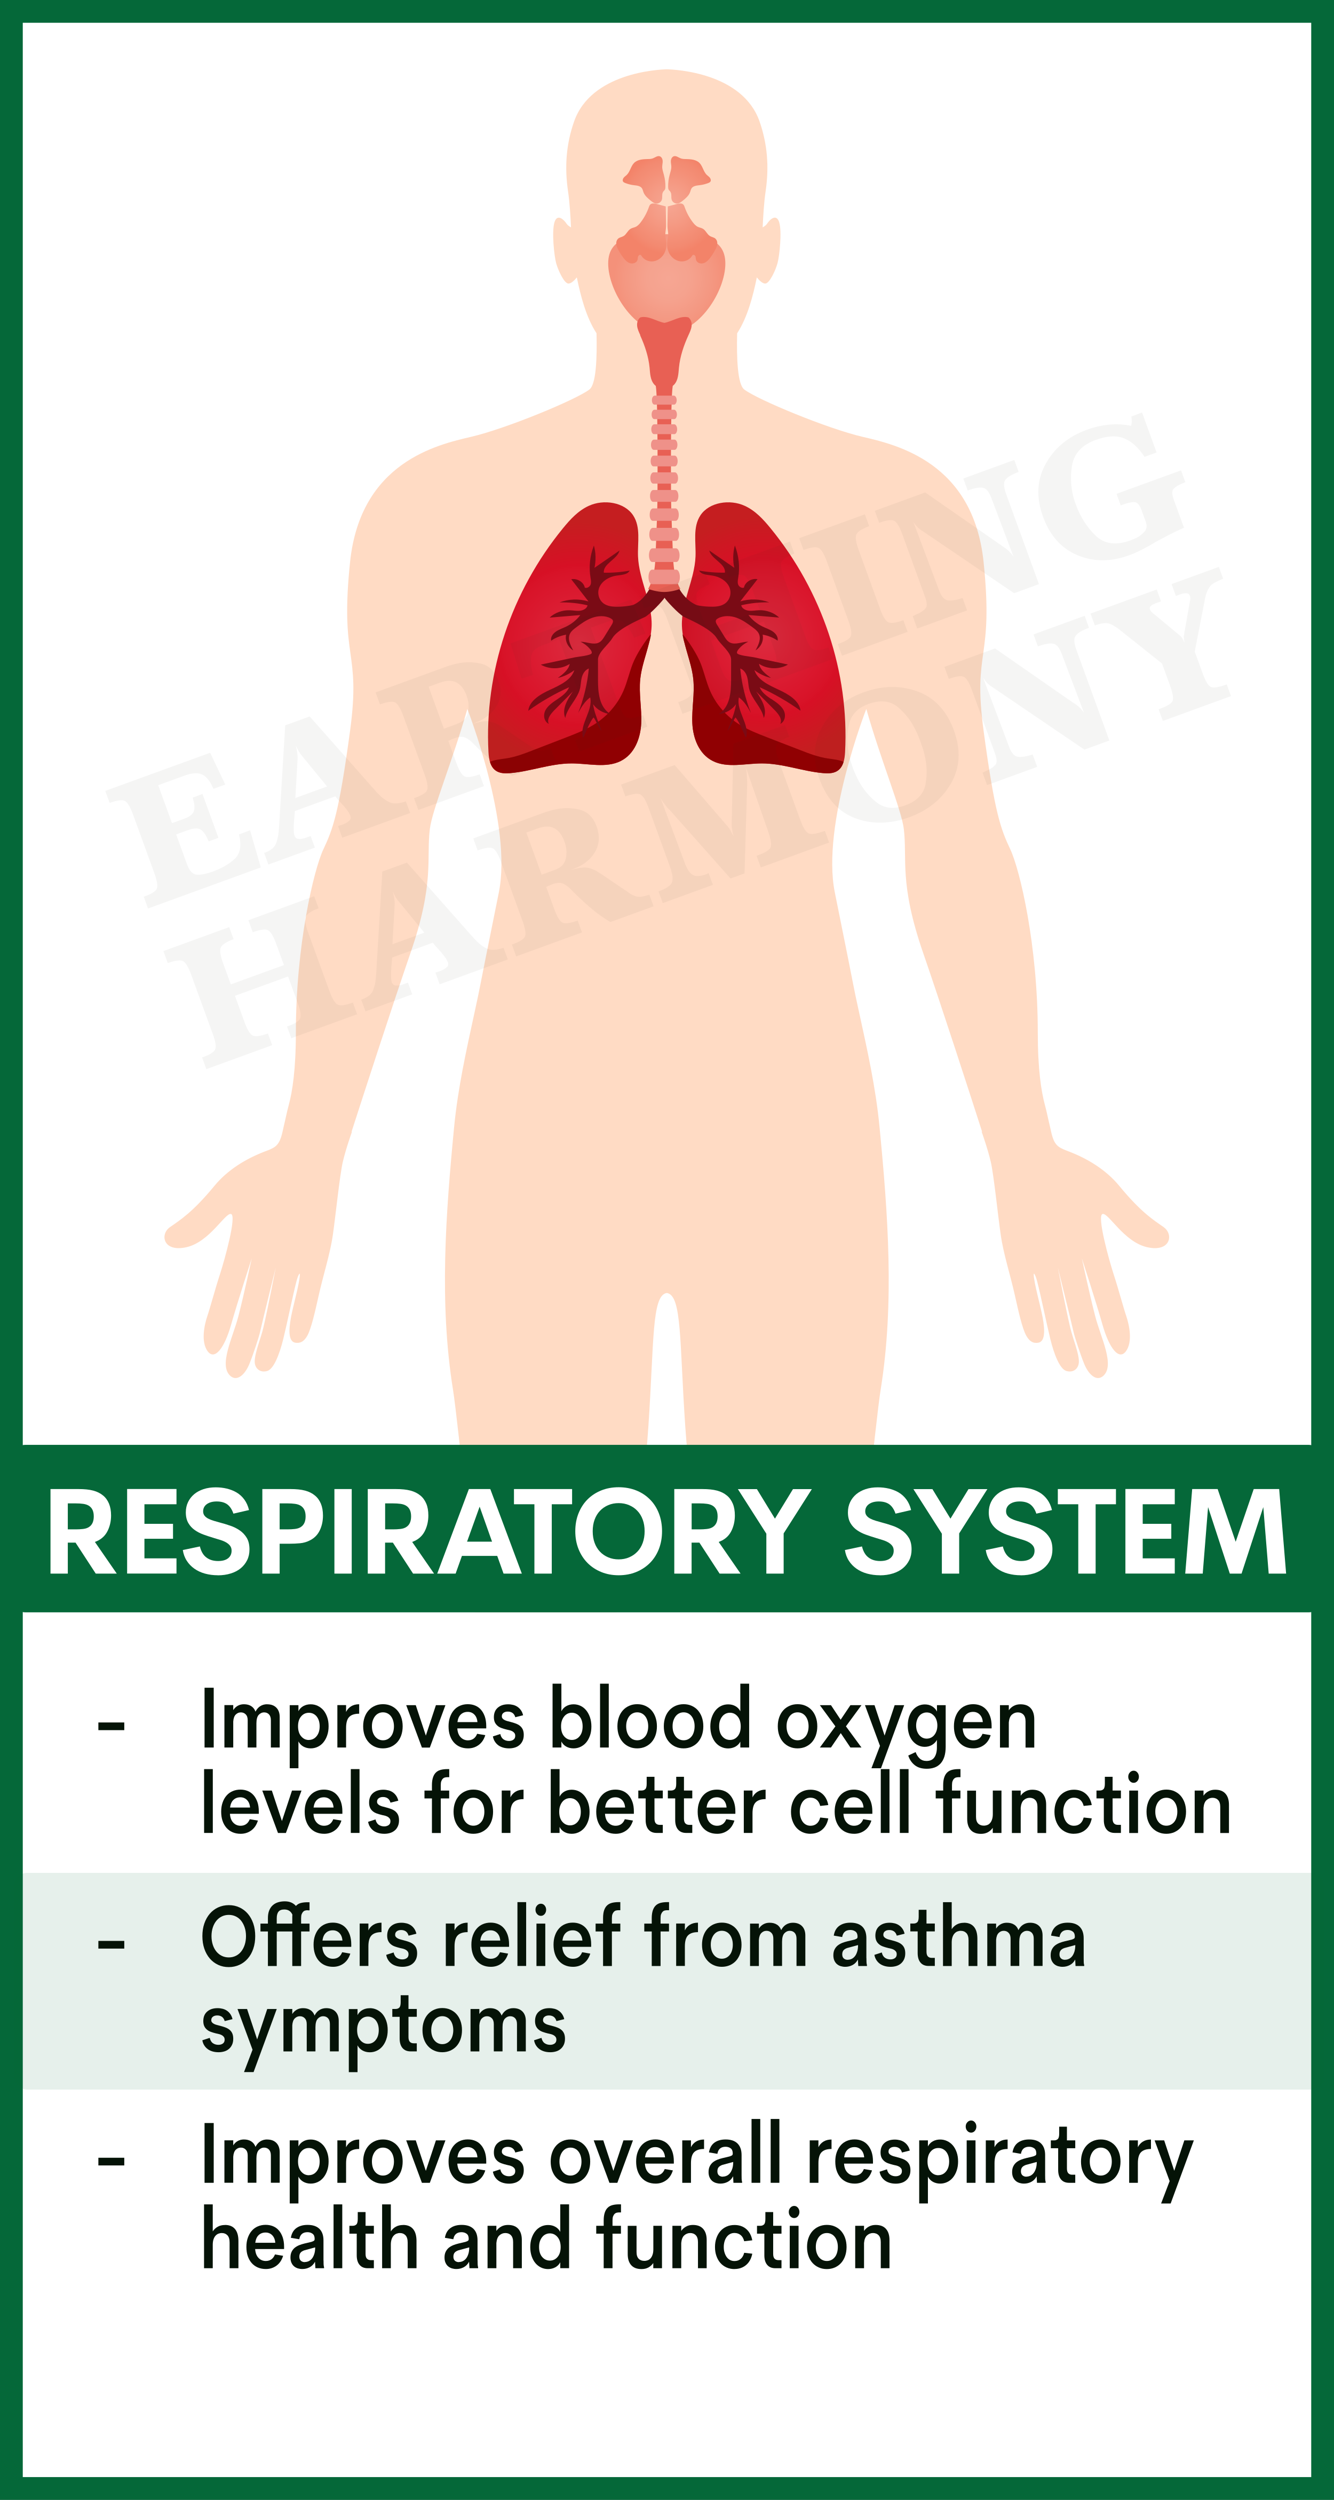 <svg xmlns="http://www.w3.org/2000/svg" xmlns:xlink="http://www.w3.org/1999/xlink" id="Layer_2" data-name="Layer 2" viewBox="0 0 234.32 439"><rect x="0" y="0" width="234.32" height="439" fill="#808080" stroke="none"/><defs><style>      .cls-1 {        fill: none;      }      .cls-2 {        opacity: .1;      }      .cls-2, .cls-3 {        fill: #056839;      }      .cls-4 {        clip-path: url(#clippath);      }      .cls-5 {        opacity: .05;      }      .cls-6 {        fill: #051307;      }      .cls-7 {        fill: #e86054;      }      .cls-8 {        fill: #ef9189;      }      .cls-9, .cls-10 {        fill: #fff;      }      .cls-11 {        fill: #900002;      }      .cls-12 {        fill: #292d1f;      }      .cls-13 {        fill: #7a0b15;      }      .cls-10 {        stroke: #056839;        stroke-miterlimit: 10;        stroke-width: 4px;      }      .cls-14 {        fill: url(#radial-gradient-6);      }      .cls-15 {        fill: url(#radial-gradient-5);      }      .cls-16 {        fill: url(#radial-gradient-3);      }      .cls-17 {        fill: url(#radial-gradient-4);      }      .cls-18 {        fill: url(#radial-gradient-7);      }      .cls-19 {        fill: url(#radial-gradient-2);      }      .cls-20 {        fill: url(#radial-gradient);      }      .cls-21 {        fill: #ffb98b;        opacity: .5;      }    </style><clipPath id="clippath"><rect class="cls-1" x="8.73" y="4.82" width="221.02" height="278.31" rx="13.19" ry="13.19"></rect></clipPath><radialGradient id="radial-gradient" cx="117.41" cy="48.86" fx="117.41" fy="48.86" r="9.53" gradientUnits="userSpaceOnUse"><stop offset="0" stop-color="#f6a693"></stop><stop offset=".4" stop-color="#f5a28e"></stop><stop offset=".82" stop-color="#f49781"></stop><stop offset="1" stop-color="#f4917a"></stop></radialGradient><radialGradient id="radial-gradient-2" cx="101.67" cy="113.25" fx="101.67" fy="113.25" r="21.63" gradientUnits="userSpaceOnUse"><stop offset="0" stop-color="#dd2b3f"></stop><stop offset=".49" stop-color="#da172d"></stop><stop offset=".61" stop-color="#d81328"></stop><stop offset=".65" stop-color="#d71025"></stop><stop offset="1" stop-color="#c51e20"></stop></radialGradient><radialGradient id="radial-gradient-3" cx="134.14" cy="112" fx="134.14" fy="112" r="21.4" xlink:href="#radial-gradient-2"></radialGradient><radialGradient id="radial-gradient-4" cx="117.6" cy="35.81" fx="117.6" fy="35.81" r="8.86" gradientUnits="userSpaceOnUse"><stop offset="0" stop-color="#f6a693"></stop><stop offset=".35" stop-color="#f59c86"></stop><stop offset=".67" stop-color="#f49078"></stop><stop offset=".86" stop-color="#f38a71"></stop><stop offset="1" stop-color="#f38369"></stop></radialGradient><radialGradient id="radial-gradient-5" cx="117.6" cy="35.81" fx="117.6" fy="35.81" r="8.86" xlink:href="#radial-gradient-4"></radialGradient><radialGradient id="radial-gradient-6" cx="117.6" fx="117.6" r="8.86" xlink:href="#radial-gradient-4"></radialGradient><radialGradient id="radial-gradient-7" cx="117.6" cy="35.81" fx="117.6" fy="35.81" r="8.86" xlink:href="#radial-gradient-4"></radialGradient></defs><g id="Layer_1-2" data-name="Layer 1"><rect class="cls-10" x="2" y="2" width="230.32" height="435"></rect><g class="cls-4"><g><path class="cls-21" d="M204.41,215.5c-1.8-1.26-3.98-2.6-7.82-7.26-2.29-2.78-5.47-4.73-8.82-6.02-.61-.24-1.24-.45-1.78-.83-1.1-.78-1.28-2.41-1.58-3.64-.3-1.22-.53-2.45-.86-3.66-.66-2.44-1.26-6.31-1.26-12.78,0-15.35-3.15-28.59-4.83-32.16-1.68-3.57-2.73-6.31-4.69-20.81-1.96-14.5,1.82-12.12,0-29.64-1.82-17.52-15.28-20.6-21.3-22-6.03-1.4-18.36-6.48-20.74-8.3-1.18-.9-1.36-5.47-1.25-9.87,1.84-2.83,2.79-6.56,3.46-9.82,.29,.37,.89,1.05,1.44,1.09,.75,.06,1.85-2.31,2.19-3.58,.35-1.27,.81-5.6,.29-7.21-.52-1.62-1.73-.35-2.13,.29-.15,.23-.45,.45-.77,.63,.11-2.14,.22-4.27,.53-6.39,.61-4.18,.33-8.2-1.08-12.23-2.99-8.5-14.66-9.1-16.28-9.14h0s0,0,0,0h0s0,0,0,0c-1.62,.04-13.29,.64-16.28,9.14-1.42,4.03-1.69,8.05-1.08,12.23,.31,2.12,.42,4.26,.53,6.39-.32-.18-.63-.4-.77-.63-.4-.63-1.62-1.9-2.13-.29-.52,1.62-.06,5.94,.29,7.21,.35,1.27,1.44,3.63,2.19,3.58,.55-.04,1.15-.72,1.44-1.09,.67,3.26,1.62,6.99,3.46,9.82,.11,4.4-.07,8.97-1.25,9.87-2.38,1.82-14.72,6.9-20.74,8.3-6.03,1.4-19.48,4.48-21.3,22-1.82,17.52,1.96,15.14,0,29.64-1.96,14.5-3.01,17.24-4.69,20.81-1.68,3.57-4.83,16.82-4.83,32.16,0,6.47-.6,10.35-1.26,12.78-.33,1.21-.56,2.44-.86,3.66-.3,1.23-.48,2.85-1.58,3.64-.53,.38-1.17,.6-1.78,.83-3.35,1.29-6.53,3.24-8.82,6.02-3.83,4.65-6.02,6-7.82,7.26-1.8,1.26-1.21,4.45,2.9,3.52s6.82-6.14,7.84-5.83c1.01,.31-1.12,8.03-1.97,10.63-.85,2.6-1.67,5.73-2.21,7.32-.54,1.59-1.14,4.53,.07,6.16,1.21,1.63,2.92-.47,4.11-4.66,1.19-4.19,3.63-11.66,3.63-11.66,0,0-1.35,6.31-2.34,10.13-.99,3.82-3.56,8.7-1.37,10.55,1.15,.97,2.52-.26,3.28-2.11,.77-1.87,1.73-4.97,1.8-5.28,.72-3.12,2.85-11.69,2.85-11.69,0,0-1.38,7.19-2.19,10.6-.45,1.91-1.51,4.38-1.51,5.92,0,1.21,.95,2.03,2.21,1.65,1.13-.34,2.13-2.88,2.8-5.58,.68-2.76,1.7-7.78,2.32-10.15,.23-.9,.63-1.78,.6-1.11-.06,1.46-1.19,5.44-1.56,7.43-.47,2.53-.38,4.31,.81,4.46,.75,.09,1.4-.1,2.04-1.2,.73-1.27,1.46-4.62,1.99-6.98,.85-3.83,2.03-7.35,2.52-10.79,.49-3.44,1.21-10.47,1.74-12.77,.53-2.3,1.61-5.31,1.61-5.31h-.07c2.09-6.48,7.13-22.04,10.39-31.51,4.2-12.19,2.73-16.4,3.36-21.65,.41-3.41,4-11.95,6.59-21.09,0,0,7.95,20.3,5.53,32.23-4.24,20.95-2.92,14.85-4.24,20.95-1.46,6.73-2.94,13.33-3.61,20.21-1.48,15.37-2.64,30.93-.2,46.15,.89,5.55,4.12,37.68,3.92,38.79-.76,4.19-3.24,12.94-4.19,17.89-.95,4.95-.47,12.37-.09,25.88,.38,13.51,2.09,23.98,2.66,31.4,.49,6.37-.45,22.66-.72,27.14-.05,.79-.19,1.55-.45,2.3-.55,1.64-1.41,3.95-2.45,5.95-1.85,3.56-6.12,10.26-7.55,11.68-1.42,1.42-3.72,4.86-1.57,5.84,.76,.34,1.14,.02,1.14,.02-.28,1.12,.21,2.31,.89,2.64,.55,.27,1.25,.2,1.25,.2,.06,.87,1.07,2.51,3.2,1.92,0,0,.54,1.91,2.2,1.99,.55,.03,1.09,0,1.6-.2,.47-.19,.98-.72,1.54-2.05,0,0-.42,1.71,1.68,2.53,2.1,.82,4.59-.14,5.88-2.85,1.28-2.71,1.14-3.2,2.21-5.56,1.07-2.35,.57-8.47,1.35-10.97,.78-2.49,3.06-3.35,3.28-5.41,.13-1.24,.18-3.61-.11-5.84,.05-.01,.15-9.31,.15-9.31l.27-4.15c.42-6.42,1.21-12.8,2.41-19.12,2.02-10.6,4.84-28.17,5.69-38.82,1.14-14.27,2.47-26.26,3.24-28.54,.03-.1,.08-.25,.14-.43,2.83-8.73,4.85-17.73,5.88-26.85,.33-2.88,.63-6.07,.86-9.48,1.03-15.01,.56-23.18,3.25-23.57,2.69,.39,2.21,8.56,3.25,23.57,.24,3.42,.54,6.6,.86,9.48,1.03,9.12,3.04,18.12,5.88,26.85,.06,.18,.11,.33,.14,.43,.76,2.28,2.09,14.27,3.24,28.54,.85,10.65,3.66,28.22,5.69,38.82,1.21,6.32,2,12.7,2.41,19.12l.27,4.15s.1,9.3,.15,9.31c-.29,2.23-.24,4.6-.11,5.84,.21,2.07,2.49,2.92,3.28,5.41,.78,2.49,.28,8.62,1.35,10.97,1.07,2.35,.93,2.85,2.21,5.56,1.28,2.71,3.77,3.67,5.88,2.85,2.1-.82,1.68-2.53,1.68-2.53,.56,1.33,1.08,1.86,1.54,2.05,.51,.2,1.05,.22,1.6,.2,1.65-.09,2.2-1.99,2.2-1.99,2.14,.59,3.14-1.05,3.2-1.92,0,0,.69,.07,1.25-.2,.68-.33,1.18-1.51,.89-2.64,0,0,.38,.33,1.14-.02,2.15-.98-.14-4.42-1.57-5.84-1.42-1.42-5.7-8.12-7.55-11.68-1.04-2-1.9-4.31-2.45-5.95-.25-.75-.4-1.51-.45-2.3-.28-4.48-1.21-20.77-.72-27.14,.57-7.42,2.28-17.89,2.66-31.4,.38-13.51,.86-20.93-.09-25.88-.95-4.95-3.43-13.7-4.19-17.89-.2-1.11,3.03-33.24,3.92-38.79,2.44-15.21,1.29-30.78-.2-46.15-.66-6.88-2.14-13.48-3.61-20.21-1.33-6.1,0,0-4.24-20.95-2.42-11.93,5.53-32.23,5.53-32.23,2.59,9.14,6.18,17.68,6.59,21.09,.63,5.26-.84,9.46,3.36,21.65,3.27,9.47,8.31,25.02,10.39,31.5h-.08s1.08,3.02,1.61,5.32,1.24,9.33,1.74,12.77c.49,3.44,1.67,6.96,2.52,10.79,.53,2.36,1.25,5.71,1.99,6.98,.64,1.11,1.3,1.3,2.04,1.2,1.19-.15,1.28-1.93,.81-4.46-.37-1.99-1.5-5.98-1.56-7.43-.03-.67,.37,.21,.6,1.11,.62,2.36,1.64,7.38,2.32,10.15,.66,2.7,1.67,5.24,2.8,5.58,1.27,.38,2.21-.44,2.21-1.65,0-1.54-1.06-4.02-1.51-5.92-.81-3.41-2.19-10.6-2.19-10.6,0,0,2.13,8.57,2.85,11.69,.07,.3,1.03,3.41,1.8,5.28,.76,1.84,2.13,3.08,3.28,2.11,2.19-1.84-.38-6.72-1.37-10.55s-2.34-10.13-2.34-10.13c0,0,2.44,7.47,3.63,11.66,1.19,4.19,2.9,6.29,4.11,4.66,1.21-1.63,.61-4.56,.07-6.16-.54-1.59-1.36-4.72-2.21-7.32-.85-2.6-2.98-10.32-1.97-10.63,1.01-.31,3.73,4.9,7.84,5.83,4.11,.93,4.7-2.26,2.9-3.52Z"></path><path class="cls-20" d="M127.41,46.28c0,4.81-4.61,12.26-10.29,12.26s-10.29-7.45-10.29-12.26,4.61-5.15,10.29-5.15,10.29,.34,10.29,5.15Z"></path><g><g><path class="cls-19" d="M109.03,133.64c2.45-1.22,3.48-4.03,3.6-6.62,.12-2.59-.44-5.18-.17-7.76,.33-3.17,1.9-6.17,2-9.35,.13-4.14-2.22-8.04-2.39-12.18-.1-2.46,.52-5.14-.86-7.23-1.53-2.32-5.17-2.88-7.79-1.67-1.86,.85-3.25,2.37-4.51,3.91-9.12,11.14-13.85,25.33-13.11,39.33,.07,1.27,.3,2.74,1.48,3.39,.7,.39,1.57,.38,2.38,.31,3.63-.32,7.12-1.71,10.77-1.7,2.91,0,6.03,.86,8.59-.42Z"></path><path class="cls-11" d="M113.97,113.05s.4-1.32,.35-1.67c-1.15,1.39-2.56,3.58-3.2,5.23-.6,1.56-.95,3.2-1.62,4.73-1.05,2.4-2.88,4.49-5.19,5.92-1.52,.94-3.22,1.6-4.9,2.25-1.91,.74-3.81,1.47-5.72,2.21-1.59,.62-3.21,1.24-4.91,1.48-.89,.13-1.92,.23-2.71,.58,.2,.69,.57,1.31,1.22,1.67,.7,.39,1.57,.38,2.38,.31,3.63-.32,7.12-1.71,10.77-1.7,2.91,0,6.03,.86,8.59-.42,2.45-1.22,3.48-4.03,3.6-6.62,.12-2.59-.44-5.18-.17-7.76,.22-2.11,.99-4.15,1.51-6.21Z"></path></g><g><path class="cls-16" d="M125.21,133.64c-2.45-1.22-3.48-4.03-3.6-6.62-.12-2.59,.44-5.18,.17-7.76-.33-3.17-1.9-6.17-2-9.35-.13-4.14,2.22-8.04,2.39-12.18,.1-2.46-.52-5.14,.86-7.23,1.53-2.32,5.17-2.88,7.79-1.67,1.86,.85,3.25,2.37,4.51,3.91,9.12,11.14,13.85,25.33,13.11,39.33-.07,1.27-.3,2.74-1.48,3.39-.7,.39-1.57,.38-2.38,.31-3.63-.32-7.12-1.71-10.77-1.7-2.91,0-6.03,.86-8.59-.42Z"></path><path class="cls-11" d="M120.27,113.05s-.4-1.32-.35-1.67c1.15,1.39,2.56,3.58,3.2,5.23,.6,1.56,.95,3.2,1.62,4.73,1.05,2.4,2.88,4.49,5.19,5.92,1.52,.94,3.22,1.6,4.9,2.25,1.91,.74,3.81,1.47,5.72,2.21,1.59,.62,3.21,1.24,4.91,1.48,.89,.13,1.92,.23,2.71,.58-.2,.69-.57,1.31-1.22,1.67-.7,.39-1.57,.38-2.38,.31-3.63-.32-7.12-1.71-10.77-1.7-2.91,0-6.03,.86-8.59-.42-2.45-1.22-3.48-4.03-3.6-6.62-.12-2.59,.44-5.18,.17-7.76-.22-2.11-.99-4.15-1.51-6.21Z"></path></g><path class="cls-13" d="M135.42,122.73c-.82-.55-1.65-1.18-1.98-2.05,2.54,1.15,4.95,2.54,7.17,4.13-.19-1.76-2.1-2.89-3.85-3.7s-3.72-1.73-4.24-3.43c.83,.65,1.83,1.12,2.9,1.37-.92-.67-1.9-1.43-2.1-2.48,1.45,.98,3.58,1.04,5.09,.13-2-.43-4-.85-6-1.28-.49-.11-2.92-.31-2.96-.77-.02-.22,.11-.42,.25-.6,.45-.57,1.05-1.04,1.74-1.36-1.09-.01-2.25,.62-3.21,.15-.48-.23-.77-.68-1.03-1.11-.41-.67-.83-1.34-1.24-2.01-.16-.26-.32-.57-.18-.84,.07-.13,.21-.23,.35-.3,.97-.53,2.22-.47,3.27-.09s1.94,1.04,2.82,1.69c.39,.29,.78,.59,1.01,.99,.55,.95,0,2.09-.52,3.04,.97-.59,1.48-1.73,1.25-2.76,.95,.16,1.86,.52,2.63,1.05,.13-.6-.28-1.21-.83-1.59s-1.2-.59-1.8-.88c-1-.48-1.86-1.18-2.49-2.03,1.8,.15,3.59,.3,5.39,.45-.91-.86-2.24-1.34-3.55-1.29-.6,.02-1.2,.15-1.8,.08-.6-.07-1.22-.41-1.31-.95,1.6-.37,3.26-.55,4.92-.51-1.6-.61-3.45-.67-5.09-.17,1.01-1.3,2.02-2.6,3.03-3.9-1.05-.2-2.21,.52-2.38,1.48-.41,.15-.88-.16-1.02-.54-.14-.38-.06-.79,.01-1.19,.32-1.9,.11-3.86-.59-5.67-.35,1.28-.38,2.63-.1,3.92-1.47-1.01-2.93-2.03-4.4-3.04,.38,1.54,2.93,2.31,2.75,3.89-1.52,.03-3.04-.09-4.53-.36,.37,.73,1.47,.74,2.35,.88,1.25,.19,2.43,.9,2.93,1.95,.5,1.05,.17,2.42-.88,3.05-.77,.47-1.76,.49-2.69,.45-.69-.03-1.39-.1-2.06-.24-1.73-.68-3.05-2.37-3.64-3.98-.07-.19-.13-.38-.18-.57h-3.87c-.06,.19-.11,.38-.18,.57-.57,1.58-1.75,3.24-3.41,3.94-.74,.18-1.51,.25-2.28,.29-.93,.04-1.92,.01-2.69-.45-1.05-.64-1.38-2-.88-3.05,.5-1.05,1.68-1.76,2.93-1.95,.87-.14,1.97-.15,2.35-.88-1.49,.27-3.01,.39-4.53,.36-.18-1.57,2.36-2.34,2.75-3.89-1.47,1.01-2.93,2.03-4.4,3.04,.28-1.29,.25-2.64-.1-3.92-.71,1.81-.91,3.77-.59,5.67,.07,.4,.15,.81,.01,1.19-.14,.38-.61,.69-1.02,.54-.17-.96-1.32-1.68-2.38-1.48,1.01,1.3,2.02,2.6,3.03,3.9-1.65-.5-3.49-.44-5.09,.17,1.66-.04,3.32,.13,4.92,.51-.09,.54-.72,.88-1.31,.95-.6,.07-1.2-.06-1.8-.08-1.32-.05-2.65,.43-3.55,1.29,1.8-.15,3.59-.3,5.39-.45-.63,.85-1.49,1.55-2.49,2.03-.6,.29-1.26,.5-1.8,.88s-.96,.98-.83,1.59c.77-.53,1.68-.89,2.63-1.05-.24,1.03,.28,2.17,1.25,2.76-.53-.95-1.07-2.09-.52-3.04,.23-.4,.63-.7,1.01-.99,.87-.65,1.76-1.31,2.82-1.69s2.31-.44,3.27,.09c.14,.08,.28,.17,.35,.3,.14,.27-.02,.58-.18,.84-.41,.67-.83,1.34-1.24,2.01-.26,.43-.55,.88-1.03,1.11-.96,.46-2.12-.16-3.21-.15,.69,.32,1.29,.79,1.74,1.36,.14,.18,.27,.38,.25,.6-.03,.46-2.46,.66-2.96,.77-2,.43-4,.85-6,1.28,1.51,.9,3.64,.85,5.09-.13-.21,1.05-1.19,1.81-2.1,2.48,1.06-.25,2.06-.72,2.9-1.37-.52,1.7-2.5,2.63-4.24,3.43-1.75,.8-3.66,1.94-3.85,3.7,2.22-1.6,4.63-2.99,7.17-4.13-.33,.87-1.16,1.5-1.98,2.05-.82,.55-1.68,1.11-2.14,1.93-.46,.82-.34,1.99,.55,2.45-.39-.85,.34-1.76,1.02-2.44,1.07-1.08,2.15-2.17,3.22-3.25-.97,1.42-1.98,3.1-1.34,4.66,.35-1.85,2.1-3.27,2.57-5.09,.17-.66,.16-1.35,.33-2.01,.17-.66,.56-1.33,1.24-1.6-.25,2.66-.88,5.29-1.87,7.81,.56-1,1.14-2.03,2.11-2.73,.53,2.39-1.98,4.77-1.24,7.11,.49-.94,1.11-2.79,1.84-3.59,.34,.39,1.15,2.31,1.39,2.31-.16-.42-.32-.84-.48-1.27-.42-1.1-.84-2.21-1-3.37,.65,.95,1.8,1.61,3.03,1.74-1.98-1.27-2.17-3.81-2.17-5.99,0-1.2,0-2.39,0-3.59,0-1.28,1.84-2.61,2.51-3.74,.91-1.54,4.02-2.94,5.76-3.74,1-.56,3.16-2.91,3.42-3.37,.26,.45,2.42,2.81,3.42,3.37,1.69,.77,4.88,2.25,5.76,3.74,.67,1.13,2.51,2.46,2.51,3.74,0,1.2,0,2.39,0,3.59,0,2.19-.2,4.72-2.17,5.99,1.23-.13,2.38-.79,3.03-1.74-.16,1.16-.58,2.27-1,3.37-.16,.42-.32,.84-.48,1.27,.24,0,1.05-1.91,1.39-2.31,.73,.81,1.35,2.65,1.84,3.59,.74-2.34-1.77-4.72-1.24-7.11,.97,.7,1.56,1.73,2.11,2.73-.99-2.51-1.63-5.15-1.87-7.81,.69,.27,1.08,.94,1.24,1.6,.17,.66,.16,1.35,.33,2.01,.47,1.83,2.22,3.24,2.57,5.09,.64-1.56-.37-3.24-1.34-4.66,1.07,1.08,2.15,2.17,3.22,3.25,.68,.69,1.41,1.59,1.02,2.44,.88-.46,1.01-1.63,.55-2.45-.46-.82-1.33-1.38-2.14-1.93Z"></path><path class="cls-7" d="M112.44,58.88c.83,1.82,1.47,3.72,1.66,5.68,.1,1.03,.11,2.16,.83,2.97,.08,.09,.16,.17,.26,.24,.41,2.21,.33,19.93,.25,22.17-.09,2.29-.17,4.59-.26,6.88-.07,1.82-.14,3.66-.77,5.39-.15,.41-.34,.82-.56,1.22,0,0,1.54,.53,2.74,.53,1.01,0,2.01-.23,2.92-.55-.23-.39-.41-.8-.56-1.2-.63-1.73-.7-3.57-.77-5.39-.09-2.29-.17-4.59-.26-6.88-.08-2.24-.17-19.97,.25-22.17,.09-.08,.18-.16,.26-.24,.72-.81,.73-1.93,.83-2.97,.19-1.96,.83-3.86,1.66-5.68,.24-.52,.49-1.04,.56-1.6,.07-.56-.09-1.17-.55-1.54-1.4-.37-2.84,.7-4.23,.96-1.39-.26-2.83-1.33-4.23-.96-.47,.37-.62,.98-.55,1.54,.07,.56,.32,1.08,.56,1.6Z"></path><g><path class="cls-8" d="M118.85,102.59h-4.35c-.34,0-.6-.57-.59-1.27v-.03c.01-.69,.29-1.25,.62-1.25h4.27c.33,0,.61,.56,.62,1.25v.03c.01,.7-.25,1.27-.59,1.27Z"></path><path class="cls-8" d="M118.79,98.69h-4.23c-.33,0-.58-.54-.57-1.2v-.02c.01-.66,.28-1.18,.61-1.18h4.16c.32,0,.59,.53,.61,1.18v.02c.01,.66-.24,1.2-.57,1.2Z"></path><path class="cls-8" d="M118.73,94.98h-4.12c-.32,0-.57-.51-.56-1.14v-.02c.01-.62,.28-1.12,.59-1.12h4.05c.31,0,.58,.5,.59,1.12v.02c.01,.63-.24,1.14-.56,1.14Z"></path><path class="cls-8" d="M118.68,91.46h-4.02c-.31,0-.56-.49-.54-1.09v-.02c.01-.59,.27-1.07,.58-1.07h3.95c.31,0,.56,.48,.58,1.07v.02c.01,.6-.23,1.09-.54,1.09Z"></path><path class="cls-8" d="M118.63,88.12h-3.92c-.3,0-.54-.46-.53-1.03v-.02c.01-.56,.26-1.02,.56-1.02h3.86c.3,0,.55,.45,.56,1.02v.02c.01,.57-.23,1.03-.53,1.03Z"></path><path class="cls-8" d="M118.58,84.93h-3.83c-.3,0-.53-.44-.52-.99v-.02c.01-.54,.26-.97,.55-.97h3.77c.29,0,.54,.43,.55,.97v.02c.01,.54-.22,.99-.52,.99Z"></path><path class="cls-8" d="M118.54,81.9h-3.74c-.29,0-.52-.42-.51-.94v-.02c0-.51,.25-.93,.53-.93h3.68c.29,0,.52,.41,.53,.93v.02c.01,.52-.22,.94-.51,.94Z"></path><path class="cls-8" d="M118.5,79h-3.65c-.28,0-.51-.4-.5-.9v-.02c0-.49,.24-.88,.52-.88h3.6c.28,0,.51,.39,.52,.88v.02c0,.49-.21,.9-.5,.9Z"></path><path class="cls-8" d="M118.46,76.24h-3.57c-.28,0-.49-.39-.49-.86v-.02c0-.47,.24-.85,.51-.85h3.52c.27,0,.5,.38,.51,.85v.02c0,.47-.21,.86-.48,.86Z"></path><path class="cls-8" d="M118.42,73.6h-3.49c-.27,0-.48-.37-.47-.82v-.02c0-.45,.23-.81,.5-.81h3.44c.27,0,.49,.36,.5,.81v.02c0,.45-.2,.82-.47,.82Z"></path><path class="cls-8" d="M118.38,71.06h-3.41c-.26,0-.47-.35-.46-.79v-.02c0-.43,.23-.77,.49-.77h3.37c.26,0,.48,.35,.49,.77v.02c0,.43-.2,.79-.46,.79Z"></path></g></g><g><path class="cls-17" d="M116.5,33.66c-.3,.4-.09,.99-.26,1.46-.15,.41-.61,.69-1.04,.62-.32-.05-.6-.26-.85-.47-.53-.42-1.08-.88-1.32-1.51-.09-.23-.13-.49-.27-.7-.3-.43-.91-.48-1.43-.54-.51-.06-1.01-.19-1.48-.37-.15-.06-.31-.13-.4-.26-.13-.2-.05-.49,.1-.68,.15-.19,.36-.32,.54-.49,.6-.58,.71-1.54,1.3-2.12,.6-.59,1.53-.65,2.37-.67,.32,0,.64-.01,.94-.13,.39-.15,.77-.48,1.17-.36,.34,.1,.51,.48,.53,.82,.02,.35-.08,.69-.08,1.04,0,.48,.17,.93,.29,1.39,.19,.69,.28,1.4,.27,2.11,0,.18-.01,.38-.11,.53-.07,.12-.19,.2-.27,.31Z"></path><path class="cls-15" d="M108.59,41.9c-.26,.22-.37,.6-.34,.94,.03,.35,.17,.67,.33,.98,.25,.49,.54,.95,.87,1.39,.32,.43,.7,.85,1.21,1.01,.51,.16,1.17-.06,1.32-.58,.06-.2,.03-.41,.1-.61,.07-.19,.3-.36,.48-.25,.06,.04,.1,.11,.14,.18,.4,.65,1.21,1.01,1.97,.94,.76-.07,1.46-.54,1.88-1.19s.57-1.44,.49-2.2c-.05-.44-.17-.87-.17-1.31,0-.36,.06-.71,.1-1.07,.04-.4,.03-.81,.02-1.21-.02-.89-.03-1.78-.05-2.67-.53-.14-1.06-.28-1.6-.43-.37-.1-.82-.18-1.1,.08-.15,.14-.21,.33-.28,.52-.33,.94-.81,1.82-1.41,2.61-.25,.33-.54,.65-.92,.82-.27,.12-.59,.16-.85,.32-.52,.3-.73,.97-1.24,1.28-.3,.18-.69,.22-.96,.45Z"></path><path class="cls-14" d="M117.74,33.66c.3,.4,.09,.99,.26,1.46,.15,.41,.61,.69,1.04,.62,.32-.05,.6-.26,.85-.47,.53-.42,1.08-.88,1.32-1.51,.09-.23,.13-.49,.27-.7,.3-.43,.91-.48,1.43-.54,.51-.06,1.01-.19,1.48-.37,.15-.06,.31-.13,.4-.26,.13-.2,.05-.49-.1-.68-.15-.19-.36-.32-.54-.49-.6-.58-.71-1.54-1.3-2.12-.6-.59-1.53-.65-2.37-.67-.32,0-.65-.01-.94-.13-.39-.15-.77-.48-1.17-.36-.34,.1-.51,.48-.53,.82s.08,.69,.08,1.04c0,.48-.17,.93-.29,1.39-.19,.69-.28,1.4-.27,2.11,0,.18,.01,.38,.11,.53,.07,.12,.19,.2,.27,.31Z"></path><path class="cls-18" d="M125.65,41.9c.26,.22,.37,.6,.34,.94-.03,.35-.17,.67-.33,.98-.25,.49-.54,.95-.87,1.39-.32,.43-.7,.85-1.21,1.01-.51,.16-1.17-.06-1.32-.58-.06-.2-.03-.41-.1-.61s-.3-.36-.48-.25c-.06,.04-.1,.11-.14,.18-.4,.65-1.21,1.01-1.97,.94-.76-.07-1.46-.54-1.88-1.19s-.57-1.44-.49-2.2c.05-.44,.17-.87,.17-1.31,0-.36-.06-.71-.1-1.07-.04-.4-.03-.81-.02-1.21,.02-.89,.03-1.78,.05-2.67l1.6-.43c.37-.1,.82-.18,1.1,.08,.15,.14,.21,.33,.28,.52,.33,.94,.81,1.82,1.41,2.61,.25,.33,.54,.65,.92,.82,.27,.12,.59,.16,.85,.32,.52,.3,.73,.97,1.24,1.28,.3,.18,.69,.22,.96,.45Z"></path></g></g></g><rect class="cls-3" x="2" y="253.73" width="230.32" height="29.41" rx="2.44" ry="2.44"></rect><rect class="cls-2" x="2.36" y="328.89" width="230.32" height="38.06" rx="2.44" ry="2.44"></rect><g><path class="cls-9" d="M16.82,276.34l-3.55-5.44h-1.36v5.44h-3.04v-14.85h4.91c1.05,0,1.92,.09,2.59,.27,.68,.18,1.26,.47,1.73,.86,.45,.36,.79,.84,1.04,1.42,.24,.58,.37,1.28,.37,2.09,0,.92-.18,1.78-.54,2.57-.36,.79-.91,1.39-1.67,1.8-.11,.06-.22,.1-.31,.15-.1,.04-.2,.08-.32,.13l3.84,5.56h-3.7Zm-4.91-12.33v4.56h1.43c.39,0,.81-.02,1.25-.07,.44-.05,.8-.17,1.08-.37,.53-.36,.8-.97,.8-1.83s-.25-1.43-.76-1.81c-.29-.21-.66-.34-1.09-.4-.43-.06-.86-.08-1.28-.08h-1.43Z"></path><path class="cls-9" d="M31,264.16h-5.63v3.44h5.02v2.62h-5.02v3.44h5.63v2.67h-8.67v-14.85h8.67v2.67Z"></path><path class="cls-9" d="M38.26,276.63c-.8,0-1.55-.1-2.25-.29s-1.32-.48-1.86-.86-.99-.84-1.34-1.39c-.36-.55-.59-1.18-.7-1.89l3-.63c.22,.9,.61,1.55,1.16,1.95,.55,.41,1.22,.61,2.04,.61,.76,0,1.34-.16,1.75-.48,.41-.32,.62-.77,.62-1.34,0-.34-.09-.62-.26-.85s-.41-.43-.7-.6-.63-.31-1.02-.43c-.39-.12-.79-.24-1.21-.37-.56-.17-1.13-.35-1.7-.56-.57-.2-1.1-.47-1.57-.8-.47-.33-.85-.74-1.14-1.24-.29-.5-.44-1.12-.44-1.88,0-.66,.13-1.26,.39-1.8,.26-.54,.62-1,1.08-1.39,.46-.38,1.01-.68,1.66-.89,.64-.21,1.35-.31,2.12-.31,.66,0,1.31,.07,1.94,.22s1.22,.38,1.74,.69c.52,.31,.98,.73,1.35,1.24s.65,1.12,.82,1.84l-2.74,.63c-.25-.74-.61-1.28-1.08-1.63-.47-.34-1.09-.51-1.86-.51-.72,0-1.29,.16-1.73,.47-.43,.31-.65,.74-.65,1.27,0,.29,.08,.54,.24,.75s.38,.38,.65,.52,.59,.27,.96,.38,.75,.21,1.16,.33c.58,.15,1.17,.33,1.77,.54,.6,.2,1.15,.48,1.65,.82s.91,.78,1.23,1.31c.32,.53,.48,1.21,.48,2.04,0,.69-.13,1.31-.4,1.86-.27,.55-.64,1.03-1.12,1.43-.48,.4-1.07,.71-1.75,.92-.69,.22-1.45,.33-2.29,.33Z"></path><path class="cls-9" d="M55.32,262.63c.45,.36,.79,.84,1.04,1.42,.24,.58,.37,1.28,.37,2.09,0,.94-.18,1.79-.54,2.56-.36,.77-.91,1.36-1.67,1.76-.57,.31-1.18,.49-1.83,.55-.64,.06-1.21,.08-1.7,.08h-1.87v5.25h-3.04v-14.85h4.91c1.05,0,1.92,.09,2.59,.27,.68,.18,1.26,.47,1.73,.86Zm-2.44,5.5c.53-.36,.8-.97,.8-1.83s-.25-1.43-.76-1.81c-.29-.21-.66-.34-1.09-.4-.43-.06-.86-.08-1.28-.08h-1.43v4.56h1.43c.39,0,.81-.02,1.25-.07,.44-.05,.8-.17,1.08-.37Z"></path><path class="cls-9" d="M58.74,276.34v-14.85h3.04v14.85h-3.04Z"></path><path class="cls-9" d="M72.56,276.34l-3.55-5.44h-1.37v5.44h-3.04v-14.85h4.91c1.05,0,1.91,.09,2.59,.27,.68,.18,1.26,.47,1.73,.86,.45,.36,.79,.84,1.04,1.42s.37,1.28,.37,2.09c0,.92-.18,1.78-.54,2.57-.36,.79-.91,1.39-1.67,1.8-.11,.06-.22,.1-.32,.15s-.2,.08-.31,.13l3.84,5.56h-3.7Zm-4.91-12.33v4.56h1.43c.39,0,.81-.02,1.25-.07,.44-.05,.8-.17,1.08-.37,.53-.36,.8-.97,.8-1.83s-.25-1.43-.76-1.81c-.29-.21-.66-.34-1.09-.4-.43-.06-.86-.08-1.28-.08h-1.43Z"></path><path class="cls-9" d="M88.45,276.34l-1.11-3.11h-6.2l-1.11,3.11h-3.23l5.56-14.85h3.76l5.54,14.85h-3.21Zm-6.41-5.61h4.39l-2.18-6.15-2.21,6.15Z"></path><path class="cls-9" d="M100.49,261.49v2.67h-3.57v12.18h-3.05v-12.18h-3.59v-2.67h10.21Z"></path><path class="cls-9" d="M108.67,276.63c-1.11,0-2.13-.19-3.06-.57-.93-.38-1.74-.91-2.41-1.59s-1.2-1.49-1.58-2.44-.57-1.99-.57-3.14,.19-2.19,.57-3.14c.38-.94,.9-1.76,1.58-2.44s1.48-1.2,2.41-1.58c.93-.37,1.95-.56,3.06-.56s2.15,.19,3.08,.56c.93,.37,1.73,.9,2.41,1.58s1.2,1.49,1.57,2.44c.37,.95,.56,1.99,.56,3.14s-.19,2.19-.56,3.14c-.37,.94-.89,1.76-1.57,2.44s-1.48,1.21-2.41,1.59c-.93,.38-1.96,.57-3.08,.57Zm0-2.79c.67,0,1.29-.12,1.84-.36,.56-.24,1.04-.57,1.45-1,.41-.43,.72-.94,.94-1.55,.22-.61,.33-1.28,.33-2.03s-.11-1.42-.33-2.03-.54-1.13-.94-1.55c-.4-.43-.89-.76-1.45-1-.56-.24-1.17-.36-1.84-.36s-1.29,.12-1.84,.36c-.56,.24-1.04,.57-1.45,1-.41,.43-.72,.95-.94,1.55s-.33,1.28-.33,2.03,.11,1.42,.33,2.03c.22,.61,.54,1.13,.94,1.55,.4,.43,.89,.76,1.45,1,.56,.24,1.17,.36,1.84,.36Z"></path><path class="cls-9" d="M126.4,276.34l-3.55-5.44h-1.37v5.44h-3.04v-14.85h4.91c1.05,0,1.91,.09,2.59,.27,.68,.18,1.26,.47,1.73,.86,.45,.36,.79,.84,1.04,1.42s.37,1.28,.37,2.09c0,.92-.18,1.78-.54,2.57-.36,.79-.91,1.39-1.67,1.8-.11,.06-.22,.1-.32,.15s-.2,.08-.31,.13l3.84,5.56h-3.7Zm-4.91-12.33v4.56h1.43c.39,0,.81-.02,1.25-.07,.44-.05,.8-.17,1.08-.37,.53-.36,.8-.97,.8-1.83s-.25-1.43-.76-1.81c-.29-.21-.66-.34-1.09-.4-.43-.06-.86-.08-1.28-.08h-1.43Z"></path><path class="cls-9" d="M142.61,261.49l-4.96,7.79v7.06h-3.04v-7.01l-5-7.83h3.34l3.17,5.19,3.17-5.19h3.32Z"></path><path class="cls-9" d="M154.56,276.63c-.8,0-1.55-.1-2.25-.29s-1.32-.48-1.86-.86-.99-.84-1.34-1.39c-.36-.55-.59-1.18-.7-1.89l3-.63c.22,.9,.61,1.55,1.16,1.95,.55,.41,1.22,.61,2.04,.61,.76,0,1.34-.16,1.75-.48,.41-.32,.62-.77,.62-1.34,0-.34-.09-.62-.26-.85s-.41-.43-.7-.6-.63-.31-1.02-.43c-.39-.12-.79-.24-1.21-.37-.56-.17-1.13-.35-1.7-.56-.57-.2-1.1-.47-1.57-.8-.47-.33-.85-.74-1.14-1.24-.29-.5-.44-1.12-.44-1.88,0-.66,.13-1.26,.39-1.8,.26-.54,.62-1,1.08-1.39,.46-.38,1.01-.68,1.66-.89,.64-.21,1.35-.31,2.12-.31,.66,0,1.31,.07,1.94,.22s1.22,.38,1.74,.69c.52,.31,.98,.73,1.35,1.24s.65,1.12,.82,1.84l-2.74,.63c-.25-.74-.61-1.28-1.08-1.63-.47-.34-1.09-.51-1.86-.51-.72,0-1.29,.16-1.73,.47-.43,.31-.65,.74-.65,1.27,0,.29,.08,.54,.24,.75s.38,.38,.65,.52,.59,.27,.96,.38,.75,.21,1.16,.33c.58,.15,1.17,.33,1.77,.54,.6,.2,1.15,.48,1.65,.82s.91,.78,1.23,1.31c.32,.53,.48,1.21,.48,2.04,0,.69-.13,1.31-.4,1.86-.27,.55-.64,1.03-1.12,1.43-.48,.4-1.07,.71-1.75,.92-.69,.22-1.45,.33-2.29,.33Z"></path><path class="cls-9" d="M173.44,261.49l-4.96,7.79v7.06h-3.04v-7.01l-5-7.83h3.34l3.17,5.19,3.17-5.19h3.32Z"></path><path class="cls-9" d="M179.3,276.63c-.8,0-1.55-.1-2.25-.29s-1.32-.48-1.86-.86-.99-.84-1.34-1.39c-.36-.55-.59-1.18-.7-1.89l3-.63c.22,.9,.61,1.55,1.16,1.95,.55,.41,1.22,.61,2.04,.61,.76,0,1.34-.16,1.75-.48,.41-.32,.62-.77,.62-1.34,0-.34-.09-.62-.26-.85s-.41-.43-.7-.6-.63-.31-1.02-.43c-.39-.12-.79-.24-1.21-.37-.56-.17-1.13-.35-1.7-.56-.57-.2-1.1-.47-1.57-.8-.47-.33-.85-.74-1.14-1.24-.29-.5-.44-1.12-.44-1.88,0-.66,.13-1.26,.39-1.8,.26-.54,.62-1,1.08-1.39,.46-.38,1.01-.68,1.66-.89,.64-.21,1.35-.31,2.12-.31,.66,0,1.31,.07,1.94,.22s1.22,.38,1.74,.69c.52,.31,.98,.73,1.35,1.24s.65,1.12,.82,1.84l-2.74,.63c-.25-.74-.61-1.28-1.08-1.63-.47-.34-1.09-.51-1.86-.51-.72,0-1.29,.16-1.73,.47-.43,.31-.65,.74-.65,1.27,0,.29,.08,.54,.24,.75s.38,.38,.65,.52,.59,.27,.96,.38,.75,.21,1.16,.33c.58,.15,1.17,.33,1.77,.54,.6,.2,1.15,.48,1.65,.82s.91,.78,1.23,1.31c.32,.53,.48,1.21,.48,2.04,0,.69-.13,1.31-.4,1.86-.27,.55-.64,1.03-1.12,1.43-.48,.4-1.07,.71-1.75,.92-.69,.22-1.45,.33-2.29,.33Z"></path><path class="cls-9" d="M196.02,261.49v2.67h-3.57v12.18h-3.05v-12.18h-3.59v-2.67h10.21Z"></path><path class="cls-9" d="M206.35,264.16h-5.63v3.44h5.02v2.62h-5.02v3.44h5.63v2.67h-8.67v-14.85h8.67v2.67Z"></path><path class="cls-9" d="M225.92,276.34h-3.07l-.95-11.68-3.82,11.68h-2.06l-3.82-11.68-.94,11.68h-3.07l1.22-14.85h4.47l3.17,9.26,3.17-9.26h4.47l1.22,14.85Z"></path></g><g><path class="cls-6" d="M17.28,303.83v-1.35h4.55v1.35h-4.55Z"></path><path class="cls-6" d="M35.93,306.88v-10.5h1.61v10.5h-1.61Z"></path><path class="cls-6" d="M46.94,299.29c.68,0,1.22,.2,1.61,.6,.39,.4,.58,.95,.58,1.64v5.35h-1.55v-4.78c0-.46-.11-.8-.33-1.04-.22-.23-.5-.35-.85-.35-.37,0-.69,.15-.96,.44-.26,.29-.4,.79-.4,1.5v4.23h-1.53v-4.78c0-.45-.11-.79-.34-1.03s-.51-.36-.86-.36-.63,.12-.89,.37c-.25,.24-.41,.66-.45,1.23v4.57h-1.55v-7.45h1.55v.88c.21-.33,.47-.58,.79-.76,.32-.18,.68-.27,1.08-.27,.52,0,.95,.11,1.3,.34s.59,.55,.74,.96c.21-.42,.49-.74,.83-.96s.75-.34,1.21-.34Z"></path><path class="cls-6" d="M54.58,299.29c.43,0,.84,.09,1.22,.27,.38,.18,.71,.43,1,.76,.28,.33,.5,.73,.67,1.21,.17,.48,.25,1.02,.25,1.61s-.08,1.14-.25,1.61c-.16,.48-.39,.89-.67,1.23-.28,.34-.61,.6-1,.78-.38,.18-.79,.27-1.22,.27-.48,0-.91-.11-1.29-.32-.38-.21-.67-.52-.87-.9v4.71h-1.53v-11.08h1.53v1.06c.2-.39,.49-.69,.87-.9,.38-.21,.81-.31,1.29-.31Zm-.33,6.26c.28,0,.53-.06,.76-.17,.23-.11,.43-.28,.6-.49s.31-.46,.4-.75c.09-.29,.14-.63,.14-.99s-.05-.7-.14-.99c-.1-.29-.23-.54-.4-.75s-.38-.36-.6-.47c-.23-.11-.48-.16-.76-.16-.55,0-1,.21-1.36,.64-.36,.42-.54,1-.54,1.74,0,.37,.05,.7,.14,.99s.23,.55,.4,.75,.37,.37,.6,.49c.23,.11,.49,.17,.75,.17Z"></path><path class="cls-6" d="M60.79,300.63c.2-.42,.5-.75,.89-.99s.86-.36,1.41-.36v1.66c-.79,0-1.37,.19-1.74,.56-.37,.37-.56,1.02-.56,1.94v3.44h-1.53v-7.45h1.53v1.2Z"></path><path class="cls-6" d="M67.27,307.03c-.51,0-.98-.09-1.4-.28-.42-.18-.79-.44-1.1-.78s-.55-.74-.72-1.21c-.17-.47-.26-1.01-.26-1.61s.09-1.12,.26-1.6c.17-.48,.41-.88,.72-1.22s.67-.59,1.1-.78,.89-.28,1.4-.28,.98,.09,1.4,.28,.79,.44,1.09,.78c.3,.33,.54,.74,.71,1.22,.17,.48,.26,1.01,.26,1.6s-.09,1.13-.26,1.61c-.17,.47-.41,.88-.71,1.21-.3,.33-.67,.59-1.09,.78-.42,.18-.89,.28-1.4,.28Zm0-1.42c.29,0,.55-.06,.79-.18s.44-.29,.61-.5c.17-.21,.3-.47,.39-.78,.09-.3,.14-.64,.14-.99s-.05-.69-.14-.99c-.09-.3-.22-.56-.39-.78-.17-.22-.37-.39-.61-.51s-.5-.18-.79-.18-.55,.06-.79,.18-.44,.29-.61,.51c-.17,.22-.3,.48-.4,.78-.1,.3-.14,.63-.14,.99s.05,.69,.14,.99c.09,.3,.23,.56,.4,.78,.17,.21,.37,.38,.61,.5s.5,.18,.79,.18Z"></path><path class="cls-6" d="M76.56,299.44h1.68l-2.74,7.45h-1.39l-2.76-7.45h1.68l1.77,5.35,1.77-5.35Z"></path><path class="cls-6" d="M85.39,303.52h-5.06c.04,.67,.24,1.19,.58,1.55,.35,.37,.78,.55,1.29,.55,.38,0,.71-.1,.98-.29,.27-.19,.48-.48,.63-.86l1.43,.24c-.23,.74-.6,1.31-1.14,1.71s-1.16,.61-1.89,.61c-.52,0-.99-.09-1.41-.27-.42-.18-.78-.44-1.08-.78s-.53-.75-.69-1.22c-.16-.47-.24-1.01-.24-1.61s.08-1.13,.25-1.61c.17-.47,.39-.88,.69-1.22,.29-.34,.65-.6,1.07-.78,.42-.18,.87-.27,1.37-.27,.47,0,.9,.08,1.29,.24,.39,.16,.74,.4,1.02,.73,.29,.32,.51,.73,.68,1.2,.16,.48,.25,1.03,.25,1.66v.4Zm-3.22-2.9c-.5,0-.91,.15-1.23,.46-.32,.3-.51,.75-.59,1.34h3.51c-.04-.56-.22-1-.53-1.32s-.7-.48-1.16-.48Z"></path><path class="cls-6" d="M89.44,307.03c-.36,0-.71-.04-1.03-.13-.32-.09-.61-.22-.86-.4s-.46-.4-.63-.67c-.17-.26-.28-.57-.34-.9l1.3-.42c.09,.43,.28,.74,.55,.93,.27,.19,.6,.29,.97,.29,.32,0,.58-.08,.79-.23,.21-.15,.31-.38,.31-.67,0-.19-.04-.34-.12-.46-.08-.12-.19-.22-.33-.31-.14-.08-.3-.15-.47-.2-.18-.05-.37-.09-.57-.13-.33-.08-.63-.17-.91-.27s-.52-.23-.71-.4-.36-.37-.47-.61c-.11-.24-.17-.54-.17-.89,0-.72,.23-1.28,.68-1.67,.46-.4,1.06-.6,1.83-.6,.31,0,.61,.04,.89,.11,.28,.07,.54,.19,.77,.35,.23,.16,.43,.36,.6,.61,.17,.24,.29,.53,.36,.86l-1.37,.34c-.09-.34-.26-.59-.48-.75-.23-.16-.5-.24-.83-.24s-.57,.07-.76,.22c-.2,.14-.29,.35-.29,.61,0,.15,.04,.27,.12,.37s.18,.19,.32,.26c.13,.07,.29,.14,.47,.19,.18,.05,.37,.1,.57,.15,.36,.09,.68,.19,.97,.3s.55,.25,.75,.42,.37,.38,.48,.63c.11,.25,.17,.56,.17,.94,0,.41-.07,.76-.21,1.06-.14,.3-.33,.55-.56,.74-.23,.19-.5,.34-.81,.43-.31,.09-.63,.14-.97,.14Z"></path><path class="cls-6" d="M100.75,299.29c.43,0,.84,.09,1.22,.27,.38,.18,.71,.44,.99,.78,.28,.34,.5,.75,.67,1.23,.16,.48,.25,1.02,.25,1.61s-.08,1.14-.25,1.61c-.17,.48-.39,.88-.67,1.21-.28,.33-.61,.58-.99,.76-.38,.18-.79,.27-1.22,.27-.48,0-.9-.1-1.28-.31-.38-.21-.67-.51-.86-.9v1.06h-1.55v-11.21h1.55v4.84c.2-.39,.49-.69,.86-.9s.8-.32,1.28-.32Zm-.31,6.26c.55,0,1-.21,1.36-.64s.54-1,.54-1.74c0-.37-.05-.7-.14-.99s-.23-.55-.4-.75c-.17-.21-.37-.37-.6-.49-.23-.11-.48-.17-.76-.17s-.52,.06-.75,.17c-.23,.11-.44,.28-.6,.49-.17,.21-.3,.46-.4,.75-.1,.29-.14,.63-.14,.99,0,.74,.18,1.32,.54,1.74,.36,.42,.81,.64,1.36,.64Z"></path><path class="cls-6" d="M105.4,306.88v-11.21h1.53v11.21h-1.53Z"></path><path class="cls-6" d="M111.93,307.03c-.51,0-.98-.09-1.4-.28-.42-.18-.79-.44-1.1-.78s-.55-.74-.72-1.21c-.17-.47-.26-1.01-.26-1.61s.09-1.12,.26-1.6c.17-.48,.41-.88,.72-1.22s.67-.59,1.1-.78,.89-.28,1.4-.28,.98,.09,1.4,.28,.79,.44,1.09,.78c.3,.33,.54,.74,.71,1.22,.17,.48,.26,1.01,.26,1.6s-.09,1.13-.26,1.61c-.17,.47-.41,.88-.71,1.21-.3,.33-.67,.59-1.09,.78-.42,.18-.89,.28-1.4,.28Zm0-1.42c.29,0,.55-.06,.79-.18s.44-.29,.61-.5c.17-.21,.3-.47,.39-.78,.09-.3,.14-.64,.14-.99s-.05-.69-.14-.99c-.09-.3-.22-.56-.39-.78-.17-.22-.37-.39-.61-.51s-.5-.18-.79-.18-.55,.06-.79,.18-.44,.29-.61,.51c-.17,.22-.3,.48-.4,.78-.1,.3-.14,.63-.14,.99s.05,.69,.14,.99c.09,.3,.23,.56,.4,.78,.17,.21,.37,.38,.61,.5s.5,.18,.79,.18Z"></path><path class="cls-6" d="M120.08,307.03c-.51,0-.98-.09-1.4-.28-.42-.18-.79-.44-1.1-.78-.31-.33-.55-.74-.72-1.21-.17-.47-.26-1.01-.26-1.61s.09-1.12,.26-1.6c.17-.48,.41-.88,.72-1.22,.31-.33,.67-.59,1.1-.78,.42-.18,.89-.28,1.4-.28s.98,.09,1.4,.28,.79,.44,1.09,.78,.54,.74,.71,1.22c.17,.48,.26,1.01,.26,1.6s-.09,1.13-.26,1.61c-.17,.47-.41,.88-.71,1.21s-.67,.59-1.09,.78c-.42,.18-.89,.28-1.4,.28Zm0-1.42c.29,0,.55-.06,.79-.18,.24-.12,.44-.29,.61-.5,.17-.21,.3-.47,.39-.78,.09-.3,.14-.64,.14-.99s-.04-.69-.14-.99c-.09-.3-.22-.56-.39-.78-.17-.22-.37-.39-.61-.51-.24-.12-.5-.18-.79-.18s-.55,.06-.79,.18-.44,.29-.61,.51c-.17,.22-.3,.48-.4,.78-.1,.3-.14,.63-.14,.99s.05,.69,.14,.99c.1,.3,.23,.56,.4,.78,.17,.21,.37,.38,.61,.5s.5,.18,.79,.18Z"></path><path class="cls-6" d="M130.04,295.67h1.55v11.21h-1.55v-1.03c-.2,.38-.49,.67-.87,.88-.38,.2-.81,.31-1.27,.31-.43,0-.84-.09-1.22-.27-.38-.18-.71-.43-.99-.76-.28-.33-.5-.73-.67-1.21-.16-.48-.25-1.02-.25-1.61s.08-1.14,.25-1.61c.17-.48,.39-.89,.67-1.23,.28-.34,.61-.6,.99-.78,.38-.18,.79-.27,1.22-.27,.47,0,.89,.1,1.27,.31,.38,.21,.67,.51,.87,.9v-4.83Zm-1.83,9.88c.55,0,1-.21,1.36-.64s.54-1,.54-1.74c0-.37-.05-.7-.14-.99s-.23-.55-.4-.75c-.17-.21-.37-.37-.6-.49-.23-.11-.48-.17-.76-.17s-.52,.06-.75,.17c-.23,.11-.44,.28-.6,.49-.17,.21-.3,.46-.4,.75-.1,.29-.14,.63-.14,.99,0,.74,.18,1.32,.54,1.74s.81,.64,1.36,.64Z"></path><path class="cls-6" d="M140.1,307.03c-.51,0-.98-.09-1.4-.28-.42-.18-.79-.44-1.1-.78s-.55-.74-.72-1.21c-.17-.47-.26-1.01-.26-1.61s.09-1.12,.26-1.6c.17-.48,.41-.88,.72-1.22s.67-.59,1.1-.78,.89-.28,1.4-.28,.98,.09,1.4,.28,.79,.44,1.09,.78c.3,.33,.54,.74,.71,1.22,.17,.48,.26,1.01,.26,1.6s-.09,1.13-.26,1.61c-.17,.47-.41,.88-.71,1.21-.3,.33-.67,.59-1.09,.78-.42,.18-.89,.28-1.4,.28Zm0-1.42c.29,0,.55-.06,.79-.18s.44-.29,.61-.5c.17-.21,.3-.47,.39-.78,.09-.3,.14-.64,.14-.99s-.05-.69-.14-.99c-.09-.3-.22-.56-.39-.78-.17-.22-.37-.39-.61-.51s-.5-.18-.79-.18-.55,.06-.79,.18-.44,.29-.61,.51c-.17,.22-.3,.48-.4,.78-.1,.3-.14,.63-.14,.99s.05,.69,.14,.99c.09,.3,.23,.56,.4,.78,.17,.21,.37,.38,.61,.5s.5,.18,.79,.18Z"></path><path class="cls-6" d="M144.01,306.88l2.73-3.72-2.73-3.72h1.95l1.7,2.56,1.72-2.56h1.94l-2.73,3.72,2.73,3.72h-1.94l-1.7-2.53-1.72,2.53h-1.95Z"></path><path class="cls-6" d="M157.14,299.44h1.68l-4.07,11.08h-1.68l1.5-3.93-2.64-7.15h1.68l1.77,5.34,1.77-5.34Z"></path><path class="cls-6" d="M164.56,299.44h1.55v7.31c0,.67-.08,1.25-.23,1.73-.16,.49-.38,.89-.66,1.2-.29,.31-.63,.55-1.04,.7-.41,.15-.87,.23-1.38,.23-.89,0-1.6-.21-2.13-.64-.53-.42-.91-.98-1.13-1.68l1.29-.61c.19,.51,.44,.89,.75,1.16s.7,.4,1.16,.4c.63,0,1.1-.21,1.39-.64,.29-.43,.44-1.01,.44-1.73v-1.33c-.19,.36-.47,.65-.85,.88-.38,.22-.81,.34-1.29,.34-.42,0-.8-.09-1.16-.27-.36-.18-.68-.43-.95-.75-.27-.32-.49-.71-.64-1.17s-.23-.97-.23-1.54,.08-1.08,.23-1.54c.16-.46,.37-.85,.64-1.17,.27-.32,.59-.57,.96-.75,.36-.17,.75-.26,1.17-.26,.49,0,.92,.11,1.29,.34,.37,.23,.65,.53,.84,.91v-1.11Zm-1.78,5.88c.27,0,.52-.06,.75-.17,.23-.11,.43-.27,.59-.48,.17-.2,.29-.45,.39-.73,.09-.28,.14-.59,.14-.92s-.05-.64-.14-.92-.22-.53-.39-.73-.37-.36-.59-.48c-.23-.11-.48-.17-.75-.17s-.52,.06-.75,.17c-.23,.11-.43,.27-.59,.48-.17,.2-.29,.45-.38,.73s-.14,.59-.14,.92,.05,.64,.14,.92c.09,.28,.23,.53,.39,.73,.17,.2,.36,.36,.58,.48,.23,.11,.47,.17,.74,.17Z"></path><path class="cls-6" d="M174.16,303.52h-5.06c.04,.67,.24,1.19,.58,1.55,.35,.37,.78,.55,1.29,.55,.38,0,.71-.1,.98-.29,.27-.19,.48-.48,.63-.86l1.43,.24c-.23,.74-.6,1.31-1.14,1.71s-1.16,.61-1.89,.61c-.52,0-.99-.09-1.41-.27-.42-.18-.78-.44-1.08-.78s-.53-.75-.69-1.22c-.16-.47-.24-1.01-.24-1.61s.08-1.13,.25-1.61c.17-.47,.39-.88,.69-1.22,.29-.34,.65-.6,1.07-.78,.42-.18,.87-.27,1.37-.27,.47,0,.9,.08,1.29,.24,.39,.16,.74,.4,1.02,.73,.29,.32,.51,.73,.68,1.2,.16,.48,.25,1.03,.25,1.66v.4Zm-3.22-2.9c-.5,0-.91,.15-1.23,.46-.32,.3-.51,.75-.59,1.34h3.51c-.04-.56-.22-1-.53-1.32s-.7-.48-1.16-.48Z"></path><path class="cls-6" d="M179.24,299.29c.81,0,1.41,.23,1.82,.7s.61,1.11,.61,1.95v4.95h-1.53v-4.59c0-.54-.13-.94-.38-1.2s-.58-.39-.98-.39-.75,.14-1.05,.41c-.3,.27-.47,.72-.53,1.34v4.43h-1.55v-7.45h1.55v.9c.23-.33,.51-.58,.86-.77s.74-.28,1.18-.28Z"></path><path class="cls-6" d="M35.85,321.88v-11.21h1.53v11.21h-1.53Z"></path><path class="cls-6" d="M45.45,318.52h-5.06c.04,.67,.24,1.19,.58,1.55,.35,.37,.78,.55,1.29,.55,.38,0,.71-.1,.98-.29,.27-.19,.48-.48,.63-.86l1.43,.24c-.23,.74-.6,1.31-1.14,1.71-.53,.4-1.16,.61-1.89,.61-.52,0-.99-.09-1.41-.27-.42-.18-.78-.44-1.08-.78-.3-.34-.53-.75-.69-1.22-.16-.47-.24-1.01-.24-1.61s.08-1.13,.25-1.61c.16-.47,.39-.88,.69-1.22,.29-.34,.65-.6,1.07-.78,.42-.18,.87-.27,1.36-.27s.9,.08,1.29,.24c.39,.16,.73,.4,1.02,.73,.29,.32,.51,.73,.68,1.2s.25,1.03,.25,1.66v.4Zm-3.22-2.9c-.5,0-.91,.15-1.23,.46-.32,.3-.51,.75-.59,1.34h3.51c-.04-.56-.22-1-.53-1.32-.31-.32-.7-.48-1.16-.48Z"></path><path class="cls-6" d="M51.28,314.44h1.68l-2.74,7.45h-1.39l-2.76-7.45h1.68l1.77,5.35,1.77-5.35Z"></path><path class="cls-6" d="M60.12,318.52h-5.06c.04,.67,.24,1.19,.58,1.55,.35,.37,.78,.55,1.29,.55,.38,0,.71-.1,.98-.29,.27-.19,.48-.48,.63-.86l1.43,.24c-.23,.74-.6,1.31-1.14,1.71s-1.16,.61-1.89,.61c-.52,0-.99-.09-1.41-.27-.42-.18-.78-.44-1.08-.78s-.53-.75-.69-1.22c-.16-.47-.24-1.01-.24-1.61s.08-1.13,.25-1.61c.17-.47,.39-.88,.69-1.22,.29-.34,.65-.6,1.07-.78,.42-.18,.87-.27,1.37-.27,.47,0,.9,.08,1.29,.24,.39,.16,.74,.4,1.02,.73,.29,.32,.51,.73,.68,1.2,.16,.48,.25,1.03,.25,1.66v.4Zm-3.22-2.9c-.5,0-.91,.15-1.23,.46-.32,.3-.51,.75-.59,1.34h3.51c-.04-.56-.22-1-.53-1.32s-.7-.48-1.16-.48Z"></path><path class="cls-6" d="M61.62,321.88v-11.21h1.53v11.21h-1.53Z"></path><path class="cls-6" d="M67.52,322.03c-.36,0-.71-.04-1.03-.13-.33-.09-.61-.22-.86-.4-.25-.18-.46-.4-.63-.67-.17-.26-.28-.57-.34-.9l1.3-.42c.1,.43,.28,.74,.55,.93,.27,.19,.6,.29,.97,.29,.32,0,.58-.08,.79-.23,.21-.15,.31-.38,.31-.67,0-.19-.04-.34-.12-.46s-.19-.22-.33-.31c-.14-.08-.3-.15-.47-.2-.18-.05-.37-.09-.57-.13-.33-.08-.63-.17-.91-.27s-.52-.23-.71-.4c-.2-.16-.36-.37-.47-.61-.11-.24-.17-.54-.17-.89,0-.72,.23-1.28,.68-1.67,.46-.4,1.06-.6,1.83-.6,.31,0,.61,.04,.89,.11,.28,.07,.54,.19,.77,.35,.23,.16,.43,.36,.6,.61,.16,.24,.29,.53,.36,.86l-1.37,.34c-.1-.34-.26-.59-.48-.75-.23-.16-.5-.24-.83-.24-.31,0-.57,.07-.76,.22-.2,.14-.29,.35-.29,.61,0,.15,.04,.27,.12,.37s.18,.19,.32,.26c.13,.07,.29,.14,.47,.19,.18,.05,.37,.1,.57,.15,.36,.09,.68,.19,.98,.3,.29,.11,.55,.25,.75,.42s.37,.38,.48,.63c.11,.25,.17,.56,.17,.94,0,.41-.07,.76-.21,1.06-.14,.3-.32,.55-.56,.74s-.5,.34-.81,.43c-.31,.09-.63,.14-.97,.14Z"></path><path class="cls-6" d="M78.56,312.09c-.13,0-.26,.02-.4,.05-.14,.03-.26,.1-.37,.21-.11,.1-.2,.25-.27,.43-.07,.18-.1,.42-.1,.72v.94h1.48v1.38h-1.48v6.07h-1.55v-6.07h-1.31v-1.38h1.31v-.94c0-.57,.07-1.04,.2-1.41,.13-.37,.31-.66,.55-.87,.23-.21,.52-.35,.85-.43s.7-.12,1.1-.12h.34v1.42h-.34Z"></path><path class="cls-6" d="M83.15,322.03c-.51,0-.98-.09-1.4-.28-.42-.18-.79-.44-1.1-.78s-.55-.74-.72-1.21c-.17-.47-.26-1.01-.26-1.61s.09-1.12,.26-1.6c.17-.48,.41-.88,.72-1.22s.67-.59,1.1-.78,.89-.28,1.4-.28,.98,.09,1.4,.28,.79,.44,1.09,.78c.3,.33,.54,.74,.71,1.22,.17,.48,.26,1.01,.26,1.6s-.09,1.13-.26,1.61c-.17,.47-.41,.88-.71,1.21-.3,.33-.67,.59-1.09,.78-.42,.18-.89,.28-1.4,.28Zm0-1.42c.29,0,.55-.06,.79-.18s.44-.29,.61-.5c.17-.21,.3-.47,.39-.78,.09-.3,.14-.64,.14-.99s-.05-.69-.14-.99c-.09-.3-.22-.56-.39-.78-.17-.22-.37-.39-.61-.51s-.5-.18-.79-.18-.55,.06-.79,.18-.44,.29-.61,.51c-.17,.22-.3,.48-.4,.78-.1,.3-.14,.63-.14,.99s.05,.69,.14,.99c.09,.3,.23,.56,.4,.78,.17,.21,.37,.38,.61,.5s.5,.18,.79,.18Z"></path><path class="cls-6" d="M89.66,315.63c.2-.42,.5-.75,.89-.99,.39-.24,.86-.36,1.41-.36v1.66c-.79,0-1.37,.19-1.74,.56-.37,.37-.56,1.02-.56,1.94v3.44h-1.53v-7.45h1.53v1.2Z"></path><path class="cls-6" d="M100.43,314.29c.43,0,.84,.09,1.22,.27,.38,.18,.71,.44,.99,.78,.28,.34,.5,.75,.67,1.23,.16,.48,.25,1.02,.25,1.61s-.08,1.14-.25,1.61c-.17,.48-.39,.88-.67,1.21-.28,.33-.61,.58-.99,.76-.38,.18-.79,.27-1.22,.27-.48,0-.9-.1-1.28-.31-.38-.21-.67-.51-.86-.9v1.06h-1.55v-11.21h1.55v4.84c.2-.39,.49-.69,.86-.9s.8-.32,1.28-.32Zm-.31,6.26c.55,0,1-.21,1.36-.64s.54-1,.54-1.74c0-.37-.05-.7-.14-.99s-.23-.55-.4-.75c-.17-.21-.37-.37-.6-.49-.23-.11-.48-.17-.76-.17s-.52,.06-.75,.17c-.23,.11-.44,.28-.6,.49-.17,.21-.3,.46-.4,.75-.1,.29-.14,.63-.14,.99,0,.74,.18,1.32,.54,1.74,.36,.42,.81,.64,1.36,.64Z"></path><path class="cls-6" d="M111.33,318.52h-5.06c.04,.67,.24,1.19,.58,1.55,.35,.37,.78,.55,1.29,.55,.38,0,.71-.1,.98-.29,.27-.19,.48-.48,.63-.86l1.43,.24c-.23,.74-.6,1.31-1.14,1.71-.53,.4-1.16,.61-1.89,.61-.52,0-.99-.09-1.41-.27-.42-.18-.78-.44-1.08-.78-.3-.34-.53-.75-.69-1.22-.16-.47-.24-1.01-.24-1.61s.08-1.13,.25-1.61c.16-.47,.39-.88,.69-1.22,.29-.34,.65-.6,1.07-.78,.42-.18,.87-.27,1.36-.27s.9,.08,1.29,.24c.39,.16,.73,.4,1.02,.73,.29,.32,.51,.73,.68,1.2s.25,1.03,.25,1.66v.4Zm-3.22-2.9c-.5,0-.91,.15-1.23,.46-.32,.3-.51,.75-.59,1.34h3.51c-.04-.56-.22-1-.53-1.32-.31-.32-.7-.48-1.16-.48Z"></path><path class="cls-6" d="M115.33,321.88c-.62,0-1.09-.2-1.42-.59s-.5-.95-.5-1.67v-3.81h-1.29v-1.38h.57c.28,0,.5-.08,.66-.24,.16-.16,.24-.48,.24-.96v-1.21h1.37v2.41h1.46v1.38h-1.46v3.56c0,.38,.08,.66,.24,.83s.38,.26,.66,.26h.56v1.42h-1.08Z"></path><path class="cls-6" d="M120.52,321.88c-.62,0-1.09-.2-1.42-.59-.33-.39-.5-.95-.5-1.67v-3.81h-1.29v-1.38h.57c.28,0,.5-.08,.66-.24,.16-.16,.24-.48,.24-.96v-1.21h1.36v2.41h1.46v1.38h-1.46v3.56c0,.38,.08,.66,.24,.83,.16,.17,.38,.26,.66,.26h.56v1.42h-1.08Z"></path><path class="cls-6" d="M129.15,318.52h-5.06c.04,.67,.24,1.19,.58,1.55,.35,.37,.78,.55,1.29,.55,.38,0,.71-.1,.98-.29,.27-.19,.48-.48,.63-.86l1.43,.24c-.23,.74-.6,1.31-1.14,1.71s-1.16,.61-1.89,.61c-.52,0-.99-.09-1.41-.27-.42-.18-.78-.44-1.08-.78s-.53-.75-.69-1.22c-.16-.47-.24-1.01-.24-1.61s.08-1.13,.25-1.61c.17-.47,.39-.88,.69-1.22,.29-.34,.65-.6,1.07-.78,.42-.18,.87-.27,1.37-.27,.47,0,.9,.08,1.29,.24,.39,.16,.74,.4,1.02,.73,.29,.32,.51,.73,.68,1.2,.16,.48,.25,1.03,.25,1.66v.4Zm-3.22-2.9c-.5,0-.91,.15-1.23,.46-.32,.3-.51,.75-.59,1.34h3.51c-.04-.56-.22-1-.53-1.32s-.7-.48-1.16-.48Z"></path><path class="cls-6" d="M132.18,315.63c.2-.42,.5-.75,.89-.99,.39-.24,.86-.36,1.41-.36v1.66c-.79,0-1.37,.19-1.74,.56-.37,.37-.56,1.02-.56,1.94v3.44h-1.53v-7.45h1.53v1.2Z"></path><path class="cls-6" d="M142.37,322.03c-.5,0-.97-.09-1.39-.28-.42-.19-.79-.45-1.09-.79s-.53-.75-.7-1.23-.25-1-.25-1.57,.08-1.09,.25-1.57c.17-.48,.4-.89,.7-1.23s.66-.6,1.09-.79c.42-.19,.89-.28,1.39-.28,.81,0,1.5,.23,2.05,.7,.55,.47,.91,1.13,1.07,1.99l-1.42,.16c-.12-.48-.33-.84-.62-1.08-.29-.24-.66-.37-1.09-.37-.29,0-.54,.06-.77,.18-.23,.12-.42,.29-.59,.51-.16,.22-.29,.48-.38,.78-.09,.3-.14,.64-.14,.99s.04,.69,.14,.99c.09,.3,.22,.57,.38,.79,.16,.22,.36,.39,.59,.51,.23,.12,.49,.18,.77,.18,.43,0,.8-.12,1.09-.37,.29-.24,.5-.61,.62-1.08l1.42,.16c-.17,.86-.53,1.52-1.09,1.99-.56,.47-1.24,.7-2.03,.7Z"></path><path class="cls-6" d="M153.21,318.52h-5.06c.04,.67,.24,1.19,.58,1.55,.35,.37,.78,.55,1.29,.55,.38,0,.71-.1,.98-.29,.27-.19,.48-.48,.63-.86l1.43,.24c-.23,.74-.6,1.31-1.14,1.71s-1.16,.61-1.89,.61c-.52,0-.99-.09-1.41-.27-.42-.18-.78-.44-1.08-.78s-.53-.75-.69-1.22c-.16-.47-.24-1.01-.24-1.61s.08-1.13,.25-1.61c.17-.47,.39-.88,.69-1.22,.29-.34,.65-.6,1.07-.78,.42-.18,.87-.27,1.37-.27,.47,0,.9,.08,1.29,.24,.39,.16,.74,.4,1.02,.73,.29,.32,.51,.73,.68,1.2,.16,.48,.25,1.03,.25,1.66v.4Zm-3.22-2.9c-.5,0-.91,.15-1.23,.46-.32,.3-.51,.75-.59,1.34h3.51c-.04-.56-.22-1-.53-1.32s-.7-.48-1.16-.48Z"></path><path class="cls-6" d="M154.71,321.88v-11.21h1.53v11.21h-1.53Z"></path><path class="cls-6" d="M158.06,321.88v-11.21h1.53v11.21h-1.53Z"></path><path class="cls-6" d="M168.36,312.09c-.13,0-.26,.02-.4,.05-.14,.03-.26,.1-.37,.21-.11,.1-.2,.25-.27,.43-.07,.18-.1,.42-.1,.72v.94h1.48v1.38h-1.48v6.07h-1.55v-6.07h-1.31v-1.38h1.31v-.94c0-.57,.07-1.04,.2-1.41,.13-.37,.31-.66,.55-.87,.23-.21,.52-.35,.85-.43s.7-.12,1.1-.12h.34v1.42h-.34Z"></path><path class="cls-6" d="M174.38,314.44h1.53v7.45h-1.53v-.91c-.23,.33-.51,.59-.86,.78-.35,.19-.75,.28-1.2,.28-.81,0-1.41-.23-1.82-.69s-.61-1.11-.61-1.94v-4.96h1.55v4.6c0,.54,.13,.93,.38,1.18,.25,.25,.58,.37,.99,.37,.22,0,.42-.04,.61-.11,.19-.07,.36-.19,.5-.36,.14-.16,.26-.38,.34-.64,.09-.26,.13-.57,.13-.93v-4.13Z"></path><path class="cls-6" d="M181.33,314.29c.81,0,1.41,.23,1.82,.7s.61,1.11,.61,1.95v4.95h-1.53v-4.59c0-.54-.13-.94-.38-1.2-.25-.26-.58-.39-.98-.39s-.75,.14-1.05,.41c-.3,.27-.47,.72-.53,1.34v4.43h-1.55v-7.45h1.55v.9c.22-.33,.51-.58,.86-.77s.74-.28,1.18-.28Z"></path><path class="cls-6" d="M188.65,322.03c-.5,0-.97-.09-1.39-.28-.42-.19-.79-.45-1.09-.79s-.53-.75-.7-1.23-.25-1-.25-1.57,.08-1.09,.25-1.57c.17-.48,.4-.89,.7-1.23s.66-.6,1.09-.79c.42-.19,.89-.28,1.39-.28,.81,0,1.5,.23,2.05,.7,.55,.47,.91,1.13,1.07,1.99l-1.42,.16c-.12-.48-.33-.84-.62-1.08-.29-.24-.66-.37-1.09-.37-.29,0-.54,.06-.77,.18-.23,.12-.42,.29-.59,.51-.16,.22-.29,.48-.38,.78-.09,.3-.14,.64-.14,.99s.04,.69,.14,.99c.09,.3,.22,.57,.38,.79,.16,.22,.36,.39,.59,.51,.23,.12,.49,.18,.77,.18,.43,0,.8-.12,1.09-.37,.29-.24,.5-.61,.62-1.08l1.42,.16c-.17,.86-.53,1.52-1.09,1.99-.56,.47-1.24,.7-2.03,.7Z"></path><path class="cls-6" d="M195.81,321.88c-.62,0-1.09-.2-1.42-.59-.33-.39-.5-.95-.5-1.67v-3.81h-1.29v-1.38h.57c.28,0,.5-.08,.66-.24,.16-.16,.24-.48,.24-.96v-1.21h1.36v2.41h1.46v1.38h-1.46v3.56c0,.38,.08,.66,.24,.83,.16,.17,.38,.26,.66,.26h.56v1.42h-1.08Z"></path><path class="cls-6" d="M199.13,313.08c-.26,0-.48-.1-.67-.31-.19-.21-.28-.46-.28-.76s.09-.54,.28-.75,.41-.31,.67-.31,.47,.1,.65,.31,.27,.46,.27,.75-.09,.55-.27,.76c-.18,.21-.4,.31-.65,.31Zm-.78,8.81v-7.45h1.55v7.45h-1.55Z"></path><path class="cls-6" d="M204.87,322.03c-.51,0-.98-.09-1.4-.28-.42-.18-.79-.44-1.1-.78-.31-.33-.55-.74-.72-1.21-.17-.47-.26-1.01-.26-1.61s.09-1.12,.26-1.6c.17-.48,.41-.88,.72-1.22,.31-.33,.67-.59,1.1-.78,.42-.18,.89-.28,1.4-.28s.98,.09,1.4,.28,.79,.44,1.09,.78,.54,.74,.71,1.22c.17,.48,.26,1.01,.26,1.6s-.09,1.13-.26,1.61c-.17,.47-.41,.88-.71,1.21s-.67,.59-1.09,.78c-.42,.18-.89,.28-1.4,.28Zm0-1.42c.29,0,.55-.06,.79-.18,.24-.12,.44-.29,.61-.5,.17-.21,.3-.47,.39-.78,.09-.3,.14-.64,.14-.99s-.04-.69-.14-.99c-.09-.3-.22-.56-.39-.78-.17-.22-.37-.39-.61-.51-.24-.12-.5-.18-.79-.18s-.55,.06-.79,.18-.44,.29-.61,.51c-.17,.22-.3,.48-.4,.78-.1,.3-.14,.63-.14,.99s.05,.69,.14,.99c.1,.3,.23,.56,.4,.78,.17,.21,.37,.38,.61,.5s.5,.18,.79,.18Z"></path><path class="cls-6" d="M213.44,314.29c.81,0,1.41,.23,1.82,.7s.61,1.11,.61,1.95v4.95h-1.53v-4.59c0-.54-.13-.94-.38-1.2-.25-.26-.58-.39-.98-.39s-.75,.14-1.05,.41c-.3,.27-.47,.72-.53,1.34v4.43h-1.55v-7.45h1.55v.9c.22-.33,.51-.58,.86-.77s.74-.28,1.18-.28Z"></path></g><g><path class="cls-6" d="M17.28,342.19v-1.35h4.55v1.35h-4.55Z"></path><path class="cls-6" d="M40.19,345.44c-.69,0-1.31-.13-1.88-.4s-1.06-.64-1.46-1.11c-.41-.48-.73-1.05-.96-1.72-.23-.67-.34-1.41-.34-2.21s.11-1.54,.34-2.21c.23-.67,.55-1.24,.96-1.72,.41-.48,.9-.85,1.46-1.11,.57-.26,1.2-.4,1.88-.4s1.3,.13,1.87,.4c.57,.26,1.06,.63,1.47,1.11s.73,1.05,.96,1.72c.23,.67,.34,1.41,.34,2.21s-.11,1.54-.34,2.21c-.23,.67-.54,1.24-.96,1.72-.41,.48-.9,.85-1.47,1.11-.57,.26-1.19,.4-1.87,.4Zm0-1.7c.44,0,.85-.09,1.22-.27s.69-.43,.95-.76c.26-.33,.47-.72,.62-1.18s.23-.97,.23-1.53-.08-1.07-.23-1.52-.36-.85-.62-1.18c-.26-.33-.58-.58-.95-.76-.37-.18-.78-.27-1.22-.27s-.85,.09-1.22,.27c-.37,.18-.69,.43-.96,.76-.27,.33-.48,.72-.63,1.18s-.23,.97-.23,1.52,.08,1.07,.23,1.53,.36,.85,.63,1.18,.59,.58,.96,.76,.78,.27,1.22,.27Z"></path><path class="cls-6" d="M54.03,335.45c-.13,0-.26,.02-.4,.05s-.26,.1-.37,.21c-.11,.11-.2,.25-.27,.43-.07,.18-.1,.42-.1,.72v.94h1.48v1.38h-1.48v6.07h-1.55v-6.07h-2.73v6.07h-1.55v-6.07h-1.31v-1.38h1.31v-.94c0-.53,.07-.98,.22-1.35s.35-.68,.62-.92c.26-.24,.58-.42,.94-.53,.36-.11,.75-.17,1.18-.17s.82,.07,1.14,.21c.32,.14,.59,.34,.82,.6,.23-.26,.52-.43,.87-.52s.74-.13,1.18-.13h.34v1.42h-.34Zm-5.42,2.35h2.73v-.94c0-.11,0-.22,0-.32,0-.1,.01-.21,.02-.31-.27-.61-.75-.91-1.43-.91-.47,0-.81,.13-1.01,.39-.21,.26-.31,.64-.31,1.15v.94Z"></path><path class="cls-6" d="M61.68,341.88h-5.06c.04,.67,.24,1.19,.58,1.55,.35,.37,.78,.55,1.29,.55,.38,0,.71-.1,.98-.29,.27-.19,.48-.48,.63-.86l1.43,.24c-.23,.74-.6,1.31-1.14,1.71-.53,.4-1.16,.61-1.89,.61-.52,0-.99-.09-1.41-.27-.42-.18-.78-.44-1.08-.78s-.53-.75-.69-1.22c-.16-.47-.24-1.01-.24-1.61s.08-1.13,.25-1.61c.17-.47,.39-.88,.69-1.22,.29-.34,.65-.6,1.07-.78,.42-.18,.87-.27,1.37-.27,.47,0,.9,.08,1.29,.24,.39,.16,.74,.4,1.02,.72,.29,.32,.51,.73,.68,1.2,.16,.48,.25,1.03,.25,1.66v.4Zm-3.22-2.9c-.5,0-.91,.15-1.23,.46-.32,.3-.51,.75-.59,1.34h3.51c-.04-.56-.22-1-.53-1.32-.31-.32-.7-.48-1.16-.48Z"></path><path class="cls-6" d="M64.71,338.99c.2-.42,.5-.75,.89-.99s.86-.36,1.41-.36v1.66c-.79,0-1.37,.19-1.74,.56-.37,.37-.56,1.02-.56,1.94v3.44h-1.53v-7.45h1.53v1.2Z"></path><path class="cls-6" d="M70.7,345.39c-.36,0-.71-.04-1.03-.13s-.61-.22-.86-.4c-.25-.18-.46-.4-.63-.67-.17-.26-.28-.57-.34-.9l1.3-.42c.1,.43,.28,.74,.55,.93,.27,.19,.6,.29,.97,.29,.32,0,.58-.08,.79-.23s.31-.38,.31-.67c0-.19-.04-.34-.12-.46-.08-.12-.19-.22-.33-.31-.14-.08-.3-.15-.47-.2-.18-.05-.37-.09-.57-.13-.33-.08-.63-.17-.91-.27s-.52-.23-.71-.4c-.2-.16-.36-.37-.47-.61-.11-.24-.17-.54-.17-.89,0-.72,.23-1.28,.68-1.67,.46-.4,1.06-.6,1.83-.6,.31,0,.61,.04,.89,.11,.28,.07,.54,.19,.77,.35,.23,.16,.43,.36,.6,.61,.16,.25,.29,.53,.36,.86l-1.37,.34c-.1-.34-.26-.59-.48-.75-.23-.16-.5-.24-.83-.24-.31,0-.57,.07-.76,.22-.2,.14-.29,.35-.29,.61,0,.15,.04,.27,.12,.37s.18,.19,.32,.26c.13,.08,.29,.14,.47,.19,.18,.05,.37,.1,.57,.15,.36,.09,.68,.19,.98,.3,.29,.11,.55,.25,.75,.42,.21,.17,.37,.38,.48,.63,.11,.25,.17,.56,.17,.94,0,.41-.07,.76-.21,1.06-.14,.3-.32,.54-.56,.74s-.5,.34-.81,.43c-.31,.09-.63,.14-.97,.14Z"></path><path class="cls-6" d="M79.84,338.99c.2-.42,.5-.75,.89-.99,.39-.24,.86-.36,1.41-.36v1.66c-.79,0-1.37,.19-1.74,.56-.37,.37-.56,1.02-.56,1.94v3.44h-1.53v-7.45h1.53v1.2Z"></path><path class="cls-6" d="M89.4,341.88h-5.06c.04,.67,.24,1.19,.58,1.55,.35,.37,.78,.55,1.29,.55,.38,0,.71-.1,.98-.29,.27-.19,.48-.48,.63-.86l1.43,.24c-.23,.74-.6,1.31-1.14,1.71-.53,.4-1.16,.61-1.89,.61-.52,0-.99-.09-1.41-.27-.42-.18-.78-.44-1.08-.78s-.53-.75-.69-1.22c-.16-.47-.24-1.01-.24-1.61s.08-1.13,.25-1.61c.17-.47,.39-.88,.69-1.22,.29-.34,.65-.6,1.07-.78,.42-.18,.87-.27,1.37-.27,.47,0,.9,.08,1.29,.24,.39,.16,.74,.4,1.02,.72,.29,.32,.51,.73,.68,1.2,.16,.48,.25,1.03,.25,1.66v.4Zm-3.22-2.9c-.5,0-.91,.15-1.23,.46-.32,.3-.51,.75-.59,1.34h3.51c-.04-.56-.22-1-.53-1.32-.31-.32-.7-.48-1.16-.48Z"></path><path class="cls-6" d="M90.89,345.24v-11.21h1.53v11.21h-1.53Z"></path><path class="cls-6" d="M95.01,336.44c-.26,0-.48-.1-.67-.31-.19-.21-.28-.46-.28-.76s.09-.54,.28-.75c.19-.21,.41-.31,.67-.31s.47,.1,.65,.31c.18,.21,.27,.46,.27,.75s-.09,.55-.27,.76c-.18,.21-.4,.31-.65,.31Zm-.78,8.81v-7.45h1.55v7.45h-1.55Z"></path><path class="cls-6" d="M103.83,341.88h-5.06c.04,.67,.24,1.19,.58,1.55,.35,.37,.78,.55,1.29,.55,.38,0,.71-.1,.98-.29,.27-.19,.48-.48,.63-.86l1.43,.24c-.23,.74-.6,1.31-1.14,1.71-.53,.4-1.16,.61-1.89,.61-.52,0-.99-.09-1.41-.27-.42-.18-.78-.44-1.08-.78-.3-.34-.53-.75-.69-1.22-.16-.47-.24-1.01-.24-1.61s.08-1.13,.25-1.61c.16-.47,.39-.88,.69-1.22,.29-.34,.65-.6,1.07-.78,.42-.18,.87-.27,1.36-.27s.9,.08,1.29,.24,.73,.4,1.02,.72c.29,.32,.51,.73,.68,1.2s.25,1.03,.25,1.66v.4Zm-3.22-2.9c-.5,0-.91,.15-1.23,.46-.32,.3-.51,.75-.59,1.34h3.51c-.04-.56-.22-1-.53-1.32-.31-.32-.7-.48-1.16-.48Z"></path><path class="cls-6" d="M108.62,335.45c-.13,0-.26,.02-.4,.05s-.26,.1-.37,.21c-.11,.11-.2,.25-.27,.43-.07,.18-.1,.42-.1,.72v.94h1.48v1.38h-1.48v6.07h-1.55v-6.07h-1.31v-1.38h1.31v-.94c0-.57,.06-1.04,.19-1.41,.13-.37,.31-.66,.55-.87,.23-.21,.52-.35,.85-.43,.33-.08,.7-.12,1.1-.12h.34v1.42h-.34Z"></path><path class="cls-6" d="M117.17,335.45c-.13,0-.26,.02-.4,.05s-.26,.1-.37,.21c-.11,.11-.2,.25-.27,.43-.07,.18-.1,.42-.1,.72v.94h1.48v1.38h-1.48v6.07h-1.55v-6.07h-1.31v-1.38h1.31v-.94c0-.57,.07-1.04,.2-1.41,.13-.37,.31-.66,.55-.87,.23-.21,.52-.35,.85-.43,.33-.08,.7-.12,1.1-.12h.34v1.42h-.34Z"></path><path class="cls-6" d="M120.3,338.99c.2-.42,.5-.75,.89-.99,.39-.24,.86-.36,1.41-.36v1.66c-.79,0-1.37,.19-1.74,.56-.37,.37-.56,1.02-.56,1.94v3.44h-1.53v-7.45h1.53v1.2Z"></path><path class="cls-6" d="M126.79,345.39c-.51,0-.98-.09-1.4-.28-.42-.18-.79-.44-1.1-.78-.31-.33-.55-.74-.72-1.21-.17-.47-.26-1.01-.26-1.61s.09-1.12,.26-1.6c.17-.48,.41-.88,.72-1.22,.31-.33,.67-.59,1.1-.78,.42-.18,.89-.28,1.4-.28s.98,.09,1.4,.28,.79,.44,1.09,.78,.54,.74,.71,1.22c.17,.48,.26,1.01,.26,1.6s-.09,1.13-.26,1.61c-.17,.47-.41,.88-.71,1.21s-.67,.59-1.09,.78c-.42,.18-.89,.28-1.4,.28Zm0-1.42c.29,0,.55-.06,.79-.18,.24-.12,.44-.29,.61-.5,.17-.21,.3-.47,.39-.78,.09-.3,.14-.64,.14-.99s-.04-.69-.14-.99c-.09-.3-.22-.56-.39-.78-.17-.22-.37-.39-.61-.51-.24-.12-.5-.18-.79-.18s-.55,.06-.79,.18c-.24,.12-.44,.29-.61,.51-.17,.22-.3,.48-.4,.78-.1,.3-.14,.63-.14,.99s.05,.69,.14,.99,.23,.56,.4,.78c.17,.21,.37,.38,.61,.5,.24,.12,.5,.18,.79,.18Z"></path><path class="cls-6" d="M139.27,337.65c.68,0,1.22,.2,1.61,.6,.39,.4,.58,.95,.58,1.64v5.35h-1.55v-4.78c0-.46-.11-.8-.33-1.04-.22-.23-.5-.35-.85-.35-.37,0-.69,.15-.96,.44-.26,.29-.4,.79-.4,1.5v4.23h-1.53v-4.78c0-.45-.11-.79-.34-1.03-.22-.24-.51-.36-.86-.36s-.63,.12-.89,.37-.41,.66-.45,1.23v4.58h-1.55v-7.45h1.55v.88c.21-.33,.47-.58,.79-.76,.32-.18,.68-.27,1.09-.27,.52,0,.95,.11,1.3,.34,.35,.22,.59,.55,.74,.96,.21-.42,.48-.74,.83-.96,.35-.22,.75-.34,1.21-.34Z"></path><path class="cls-6" d="M152.19,343.88c0,.23,0,.45,.01,.66,0,.21,.04,.39,.08,.54v.17h-1.52l-.07-1.14c-.23,.44-.54,.76-.94,.97-.4,.21-.83,.31-1.29,.31-.27,0-.53-.04-.77-.11s-.47-.19-.66-.35c-.2-.16-.35-.37-.47-.63-.12-.26-.18-.57-.18-.93,0-.4,.07-.74,.21-1.02,.14-.28,.32-.51,.55-.7,.23-.18,.49-.33,.78-.45,.29-.11,.59-.21,.89-.28l1.26-.3c.16-.05,.29-.11,.4-.17,.11-.07,.16-.18,.16-.35,0-.42-.12-.72-.36-.9-.24-.18-.54-.28-.9-.28-.82,0-1.3,.41-1.44,1.24l-1.48-.25c.13-.78,.46-1.35,.98-1.72,.52-.37,1.17-.55,1.96-.55,.91,0,1.6,.23,2.08,.7,.48,.47,.71,1.15,.71,2.03v3.5Zm-3.28,.27c.24,0,.47-.05,.7-.16,.22-.11,.41-.27,.58-.49,.17-.22,.29-.49,.39-.82,.1-.32,.14-.7,.14-1.11l-1.65,.45c-.33,.07-.6,.19-.81,.37-.21,.18-.32,.45-.32,.81,0,.32,.09,.56,.27,.72,.18,.16,.41,.24,.71,.24Z"></path><path class="cls-6" d="M156.45,345.39c-.36,0-.71-.04-1.03-.13-.32-.09-.61-.22-.86-.4-.25-.18-.46-.4-.63-.67-.17-.26-.28-.57-.34-.9l1.3-.42c.09,.43,.28,.74,.55,.93,.27,.19,.6,.29,.97,.29,.32,0,.58-.08,.79-.23s.31-.38,.31-.67c0-.19-.04-.34-.12-.46-.08-.12-.19-.22-.33-.31s-.3-.15-.47-.2c-.18-.05-.37-.09-.57-.13-.33-.08-.63-.17-.91-.27s-.52-.23-.71-.4c-.2-.16-.36-.37-.47-.61-.11-.24-.17-.54-.17-.89,0-.72,.23-1.28,.68-1.67,.46-.4,1.06-.6,1.83-.6,.31,0,.61,.04,.89,.11,.28,.07,.54,.19,.77,.35,.23,.16,.43,.36,.6,.61,.17,.25,.29,.53,.36,.86l-1.37,.34c-.09-.34-.26-.59-.48-.75-.23-.16-.5-.24-.83-.24s-.57,.07-.76,.22c-.2,.14-.29,.35-.29,.61,0,.15,.04,.27,.12,.37s.18,.19,.32,.26c.13,.08,.29,.14,.47,.19,.18,.05,.37,.1,.57,.15,.36,.09,.68,.19,.97,.3,.29,.11,.55,.25,.75,.42,.21,.17,.37,.38,.48,.63,.11,.25,.17,.56,.17,.94,0,.41-.07,.76-.21,1.06-.14,.3-.33,.54-.56,.74-.23,.19-.5,.34-.81,.43-.31,.09-.63,.14-.97,.14Z"></path><path class="cls-6" d="M163.11,345.24c-.62,0-1.09-.2-1.42-.59s-.5-.95-.5-1.67v-3.81h-1.29v-1.38h.57c.28,0,.5-.08,.66-.24,.16-.16,.24-.48,.24-.96v-1.21h1.37v2.41h1.46v1.38h-1.46v3.56c0,.38,.08,.66,.24,.83,.16,.17,.38,.26,.66,.26h.56v1.42h-1.08Z"></path><path class="cls-6" d="M169.33,337.65c.76,0,1.35,.24,1.75,.72,.4,.48,.6,1.18,.6,2.11v4.77h-1.55v-4.5c0-.59-.13-1.01-.38-1.28-.25-.26-.58-.4-1-.4-.2,0-.39,.04-.58,.11s-.35,.19-.5,.35-.27,.37-.36,.63c-.09,.26-.14,.58-.14,.96v4.13h-1.53v-11.21h1.53v4.74c.23-.35,.52-.62,.88-.82s.78-.3,1.26-.3Z"></path><path class="cls-6" d="M180.94,337.65c.68,0,1.22,.2,1.61,.6,.39,.4,.58,.95,.58,1.64v5.35h-1.55v-4.78c0-.46-.11-.8-.33-1.04-.22-.23-.5-.35-.85-.35-.37,0-.69,.15-.96,.44-.26,.29-.4,.79-.4,1.5v4.23h-1.53v-4.78c0-.45-.11-.79-.34-1.03-.22-.24-.51-.36-.86-.36s-.63,.12-.89,.37-.41,.66-.45,1.23v4.58h-1.55v-7.45h1.55v.88c.21-.33,.47-.58,.79-.76,.32-.18,.68-.27,1.09-.27,.52,0,.95,.11,1.3,.34,.35,.22,.59,.55,.74,.96,.21-.42,.48-.74,.83-.96,.35-.22,.75-.34,1.21-.34Z"></path><path class="cls-6" d="M190.35,343.88c0,.23,0,.45,.01,.66,0,.21,.03,.39,.08,.54v.17h-1.52l-.06-1.14c-.23,.44-.54,.76-.94,.97-.4,.21-.83,.31-1.29,.31-.27,0-.53-.04-.77-.11s-.47-.19-.66-.35c-.19-.16-.35-.37-.47-.63-.12-.26-.18-.57-.18-.93,0-.4,.07-.74,.21-1.02,.14-.28,.32-.51,.55-.7,.23-.18,.49-.33,.78-.45,.29-.11,.59-.21,.89-.28l1.26-.3c.16-.05,.29-.11,.4-.17,.11-.07,.16-.18,.16-.35,0-.42-.12-.72-.36-.9-.24-.18-.54-.28-.9-.28-.82,0-1.3,.41-1.44,1.24l-1.48-.25c.13-.78,.46-1.35,.97-1.72,.52-.37,1.17-.55,1.96-.55,.91,0,1.6,.23,2.08,.7,.48,.47,.72,1.15,.72,2.03v3.5Zm-3.28,.27c.24,0,.47-.05,.7-.16s.41-.27,.58-.49c.16-.22,.29-.49,.39-.82,.09-.32,.14-.7,.14-1.11l-1.65,.45c-.33,.07-.6,.19-.81,.37-.21,.18-.32,.45-.32,.81,0,.32,.09,.56,.27,.72,.18,.16,.41,.24,.71,.24Z"></path><path class="cls-6" d="M38.4,360.39c-.36,0-.71-.04-1.03-.13s-.61-.22-.86-.4c-.25-.18-.46-.4-.63-.67-.17-.26-.28-.57-.34-.9l1.3-.42c.1,.43,.28,.74,.55,.93,.27,.19,.6,.29,.97,.29,.32,0,.58-.08,.79-.23s.31-.38,.31-.67c0-.19-.04-.34-.12-.46-.08-.12-.19-.22-.33-.31-.14-.08-.3-.15-.47-.2-.18-.05-.37-.09-.57-.13-.33-.08-.63-.17-.91-.27s-.52-.23-.71-.4c-.2-.16-.36-.37-.47-.61-.11-.24-.17-.54-.17-.89,0-.72,.23-1.28,.68-1.67,.46-.4,1.06-.6,1.83-.6,.31,0,.61,.04,.89,.11,.28,.07,.54,.19,.77,.35,.23,.16,.43,.36,.6,.61,.16,.25,.29,.53,.36,.86l-1.37,.34c-.1-.34-.26-.59-.48-.75-.23-.16-.5-.24-.83-.24-.31,0-.57,.07-.76,.22-.2,.14-.29,.35-.29,.61,0,.15,.04,.27,.12,.37s.18,.19,.32,.26c.13,.08,.29,.14,.47,.19,.18,.05,.37,.1,.57,.15,.36,.09,.68,.19,.98,.3,.29,.11,.55,.25,.75,.42,.21,.17,.37,.38,.48,.63,.11,.25,.17,.56,.17,.94,0,.41-.07,.76-.21,1.06-.14,.3-.32,.54-.56,.74s-.5,.34-.81,.43c-.31,.09-.63,.14-.97,.14Z"></path><path class="cls-6" d="M46.93,352.8h1.68l-4.07,11.08h-1.68l1.5-3.93-2.64-7.15h1.68l1.77,5.34,1.77-5.34Z"></path><path class="cls-6" d="M57.31,352.65c.68,0,1.22,.2,1.61,.6,.39,.4,.58,.95,.58,1.64v5.35h-1.55v-4.78c0-.46-.11-.8-.33-1.04-.22-.23-.5-.35-.85-.35-.37,0-.69,.15-.96,.44-.26,.29-.4,.79-.4,1.5v4.23h-1.53v-4.78c0-.45-.11-.79-.34-1.03-.22-.24-.51-.36-.86-.36s-.63,.12-.89,.37-.41,.66-.45,1.23v4.58h-1.55v-7.45h1.55v.88c.21-.33,.47-.58,.79-.76,.32-.18,.68-.27,1.09-.27,.52,0,.95,.11,1.3,.34,.35,.22,.59,.55,.74,.96,.21-.42,.48-.74,.83-.96,.35-.22,.75-.34,1.21-.34Z"></path><path class="cls-6" d="M64.96,352.65c.43,0,.84,.09,1.22,.27,.38,.18,.71,.43,1,.76,.28,.33,.5,.73,.67,1.21,.17,.48,.25,1.02,.25,1.62s-.08,1.14-.25,1.61c-.16,.48-.39,.89-.67,1.23-.28,.34-.61,.6-1,.78-.38,.18-.79,.27-1.22,.27-.48,0-.91-.11-1.29-.32-.38-.21-.67-.52-.87-.9v4.71h-1.53v-11.08h1.53v1.06c.2-.39,.49-.69,.87-.9,.38-.21,.81-.31,1.29-.31Zm-.33,6.26c.28,0,.53-.06,.76-.17,.23-.11,.43-.28,.6-.49,.17-.21,.31-.46,.4-.75,.09-.29,.14-.63,.14-.99s-.05-.7-.14-.99c-.1-.29-.23-.54-.4-.75s-.38-.36-.6-.47-.48-.17-.76-.17c-.55,0-1,.21-1.36,.64s-.54,1-.54,1.74c0,.37,.05,.7,.14,.99s.23,.54,.4,.75c.17,.21,.37,.37,.6,.49,.23,.12,.49,.17,.75,.17Z"></path><path class="cls-6" d="M72.12,360.24c-.62,0-1.09-.2-1.42-.59s-.5-.95-.5-1.67v-3.81h-1.29v-1.38h.57c.28,0,.5-.08,.66-.24,.16-.16,.24-.48,.24-.96v-1.21h1.37v2.41h1.46v1.38h-1.46v3.56c0,.38,.08,.66,.24,.83,.16,.17,.38,.26,.66,.26h.56v1.42h-1.08Z"></path><path class="cls-6" d="M77.69,360.39c-.51,0-.98-.09-1.4-.28-.42-.18-.79-.44-1.1-.78s-.55-.74-.72-1.21c-.17-.47-.26-1.01-.26-1.61s.09-1.12,.26-1.6c.17-.48,.41-.88,.72-1.22s.67-.59,1.1-.78,.89-.28,1.4-.28,.98,.09,1.4,.28,.79,.44,1.09,.78c.3,.33,.54,.74,.71,1.22,.17,.48,.26,1.01,.26,1.6s-.09,1.13-.26,1.61c-.17,.47-.41,.88-.71,1.21-.3,.33-.67,.59-1.09,.78-.42,.18-.89,.28-1.4,.28Zm0-1.42c.29,0,.55-.06,.79-.18,.24-.12,.44-.29,.61-.5,.17-.21,.3-.47,.39-.78s.14-.64,.14-.99-.05-.69-.14-.99c-.09-.3-.22-.56-.39-.78-.17-.22-.37-.39-.61-.51-.24-.12-.5-.18-.79-.18s-.55,.06-.79,.18c-.24,.12-.44,.29-.61,.51-.17,.22-.3,.48-.4,.78-.1,.3-.14,.63-.14,.99s.05,.69,.14,.99c.09,.3,.23,.56,.4,.78,.17,.21,.37,.38,.61,.5,.24,.12,.5,.18,.79,.18Z"></path><path class="cls-6" d="M90.17,352.65c.68,0,1.22,.2,1.61,.6,.39,.4,.58,.95,.58,1.64v5.35h-1.55v-4.78c0-.46-.11-.8-.33-1.04-.22-.23-.5-.35-.85-.35-.37,0-.69,.15-.96,.44-.26,.29-.4,.79-.4,1.5v4.23h-1.53v-4.78c0-.45-.11-.79-.34-1.03s-.51-.36-.86-.36-.63,.12-.89,.37c-.25,.24-.41,.66-.45,1.23v4.58h-1.55v-7.45h1.55v.88c.21-.33,.47-.58,.79-.76,.32-.18,.68-.27,1.08-.27,.52,0,.95,.11,1.3,.34,.35,.22,.59,.55,.74,.96,.21-.42,.49-.74,.83-.96,.35-.22,.75-.34,1.21-.34Z"></path><path class="cls-6" d="M96.67,360.39c-.36,0-.71-.04-1.03-.13s-.61-.22-.86-.4c-.25-.18-.46-.4-.63-.67-.17-.26-.28-.57-.34-.9l1.3-.42c.1,.43,.28,.74,.55,.93,.27,.19,.6,.29,.97,.29,.32,0,.58-.08,.79-.23s.31-.38,.31-.67c0-.19-.04-.34-.12-.46-.08-.12-.19-.22-.33-.31-.14-.08-.3-.15-.47-.2-.18-.05-.37-.09-.57-.13-.33-.08-.63-.17-.91-.27s-.52-.23-.71-.4c-.2-.16-.36-.37-.47-.61-.11-.24-.17-.54-.17-.89,0-.72,.23-1.28,.68-1.67,.46-.4,1.06-.6,1.83-.6,.31,0,.61,.04,.89,.11,.28,.07,.54,.19,.77,.35,.23,.16,.43,.36,.6,.61,.16,.25,.29,.53,.36,.86l-1.37,.34c-.1-.34-.26-.59-.48-.75-.23-.16-.5-.24-.83-.24-.31,0-.57,.07-.76,.22-.2,.14-.29,.35-.29,.61,0,.15,.04,.27,.12,.37s.18,.19,.32,.26c.13,.08,.29,.14,.47,.19,.18,.05,.37,.1,.57,.15,.36,.09,.68,.19,.98,.3,.29,.11,.55,.25,.75,.42,.21,.17,.37,.38,.48,.63,.11,.25,.17,.56,.17,.94,0,.41-.07,.76-.21,1.06-.14,.3-.32,.54-.56,.74s-.5,.34-.81,.43c-.31,.09-.63,.14-.97,.14Z"></path></g><g><path class="cls-6" d="M17.28,380.27v-1.35h4.55v1.35h-4.55Z"></path><path class="cls-6" d="M35.93,383.32v-10.5h1.61v10.5h-1.61Z"></path><path class="cls-6" d="M46.94,375.72c.68,0,1.22,.2,1.61,.6,.39,.4,.58,.95,.58,1.64v5.35h-1.55v-4.78c0-.46-.11-.8-.33-1.04-.22-.23-.5-.35-.85-.35-.37,0-.69,.15-.96,.44-.26,.29-.4,.79-.4,1.5v4.23h-1.53v-4.78c0-.45-.11-.79-.34-1.03s-.51-.36-.86-.36-.63,.12-.89,.37c-.25,.24-.41,.66-.45,1.23v4.57h-1.55v-7.45h1.55v.88c.21-.33,.47-.58,.79-.76,.32-.18,.68-.27,1.08-.27,.52,0,.95,.11,1.3,.34s.59,.55,.74,.96c.21-.42,.49-.74,.83-.96s.75-.34,1.21-.34Z"></path><path class="cls-6" d="M54.58,375.72c.43,0,.84,.09,1.22,.27,.38,.18,.71,.43,1,.76,.28,.33,.5,.73,.67,1.21,.17,.48,.25,1.02,.25,1.61s-.08,1.14-.25,1.61c-.16,.48-.39,.89-.67,1.23-.28,.34-.61,.6-1,.78-.38,.18-.79,.27-1.22,.27-.48,0-.91-.11-1.29-.32-.38-.21-.67-.52-.87-.9v4.71h-1.53v-11.08h1.53v1.06c.2-.39,.49-.69,.87-.9,.38-.21,.81-.31,1.29-.31Zm-.33,6.26c.28,0,.53-.06,.76-.17,.23-.11,.43-.28,.6-.49s.31-.46,.4-.75c.09-.29,.14-.63,.14-.99s-.05-.7-.14-.99c-.1-.29-.23-.54-.4-.75s-.38-.36-.6-.47c-.23-.11-.48-.16-.76-.16-.55,0-1,.21-1.36,.64-.36,.42-.54,1-.54,1.74,0,.37,.05,.7,.14,.99s.23,.55,.4,.75,.37,.37,.6,.49c.23,.11,.49,.17,.75,.17Z"></path><path class="cls-6" d="M60.79,377.07c.2-.42,.5-.75,.89-.99s.86-.36,1.41-.36v1.66c-.79,0-1.37,.19-1.74,.56-.37,.37-.56,1.02-.56,1.94v3.44h-1.53v-7.45h1.53v1.2Z"></path><path class="cls-6" d="M67.27,383.47c-.51,0-.98-.09-1.4-.28-.42-.18-.79-.44-1.1-.78s-.55-.74-.72-1.21c-.17-.47-.26-1.01-.26-1.61s.09-1.12,.26-1.6c.17-.48,.41-.88,.72-1.22s.67-.59,1.1-.78,.89-.28,1.4-.28,.98,.09,1.4,.28,.79,.44,1.09,.78c.3,.33,.54,.74,.71,1.22,.17,.48,.26,1.01,.26,1.6s-.09,1.13-.26,1.61c-.17,.47-.41,.88-.71,1.21-.3,.33-.67,.59-1.09,.78-.42,.18-.89,.28-1.4,.28Zm0-1.42c.29,0,.55-.06,.79-.18s.44-.29,.61-.5c.17-.21,.3-.47,.39-.78,.09-.3,.14-.64,.14-.99s-.05-.69-.14-.99c-.09-.3-.22-.56-.39-.78-.17-.22-.37-.39-.61-.51s-.5-.18-.79-.18-.55,.06-.79,.18-.44,.29-.61,.51c-.17,.22-.3,.48-.4,.78-.1,.3-.14,.63-.14,.99s.05,.69,.14,.99c.09,.3,.23,.56,.4,.78,.17,.21,.37,.38,.61,.5s.5,.18,.79,.18Z"></path><path class="cls-6" d="M76.56,375.87h1.68l-2.74,7.45h-1.39l-2.76-7.45h1.68l1.77,5.35,1.77-5.35Z"></path><path class="cls-6" d="M85.39,379.95h-5.06c.04,.67,.24,1.19,.58,1.55,.35,.37,.78,.55,1.29,.55,.38,0,.71-.1,.98-.29,.27-.19,.48-.48,.63-.86l1.43,.24c-.23,.74-.6,1.31-1.14,1.71s-1.16,.61-1.89,.61c-.52,0-.99-.09-1.41-.27-.42-.18-.78-.44-1.08-.78s-.53-.75-.69-1.22c-.16-.47-.24-1.01-.24-1.61s.08-1.13,.25-1.61c.17-.47,.39-.88,.69-1.22,.29-.34,.65-.6,1.07-.78,.42-.18,.87-.27,1.37-.27,.47,0,.9,.08,1.29,.24,.39,.16,.74,.4,1.02,.73,.29,.32,.51,.73,.68,1.2,.16,.48,.25,1.03,.25,1.66v.4Zm-3.22-2.9c-.5,0-.91,.15-1.23,.46-.32,.3-.51,.75-.59,1.34h3.51c-.04-.56-.22-1-.53-1.32s-.7-.48-1.16-.48Z"></path><path class="cls-6" d="M89.44,383.47c-.36,0-.71-.04-1.03-.13-.32-.09-.61-.22-.86-.4s-.46-.4-.63-.67c-.17-.26-.28-.57-.34-.9l1.3-.42c.09,.43,.28,.74,.55,.93,.27,.19,.6,.29,.97,.29,.32,0,.58-.08,.79-.23,.21-.15,.31-.38,.31-.67,0-.19-.04-.34-.12-.46-.08-.12-.19-.22-.33-.31-.14-.08-.3-.15-.47-.2-.18-.05-.37-.09-.57-.13-.33-.08-.63-.17-.91-.27s-.52-.23-.71-.4-.36-.37-.47-.61c-.11-.24-.17-.54-.17-.89,0-.72,.23-1.28,.68-1.67,.46-.4,1.06-.6,1.83-.6,.31,0,.61,.04,.89,.11,.28,.07,.54,.19,.77,.35,.23,.16,.43,.36,.6,.61,.17,.24,.29,.53,.36,.86l-1.37,.34c-.09-.34-.26-.59-.48-.75-.23-.16-.5-.24-.83-.24s-.57,.07-.76,.22c-.2,.14-.29,.35-.29,.61,0,.15,.04,.27,.12,.37s.18,.19,.32,.26c.13,.07,.29,.14,.47,.19,.18,.05,.37,.1,.57,.15,.36,.09,.68,.19,.97,.3s.55,.25,.75,.42,.37,.38,.48,.63c.11,.25,.17,.56,.17,.94,0,.41-.07,.76-.21,1.06-.14,.3-.33,.55-.56,.74-.23,.19-.5,.34-.81,.43-.31,.09-.63,.14-.97,.14Z"></path><path class="cls-6" d="M100.21,383.47c-.51,0-.98-.09-1.4-.28-.42-.18-.79-.44-1.1-.78s-.55-.74-.72-1.21c-.17-.47-.26-1.01-.26-1.61s.09-1.12,.26-1.6c.17-.48,.41-.88,.72-1.22s.67-.59,1.1-.78,.89-.28,1.4-.28,.98,.09,1.4,.28,.79,.44,1.09,.78c.3,.33,.54,.74,.71,1.22,.17,.48,.26,1.01,.26,1.6s-.09,1.13-.26,1.61c-.17,.47-.41,.88-.71,1.21-.3,.33-.67,.59-1.09,.78-.42,.18-.89,.28-1.4,.28Zm0-1.42c.29,0,.55-.06,.79-.18s.44-.29,.61-.5c.17-.21,.3-.47,.39-.78,.09-.3,.14-.64,.14-.99s-.05-.69-.14-.99c-.09-.3-.22-.56-.39-.78-.17-.22-.37-.39-.61-.51s-.5-.18-.79-.18-.55,.06-.79,.18-.44,.29-.61,.51c-.17,.22-.3,.48-.4,.78-.1,.3-.14,.63-.14,.99s.05,.69,.14,.99c.09,.3,.23,.56,.4,.78,.17,.21,.37,.38,.61,.5s.5,.18,.79,.18Z"></path><path class="cls-6" d="M109.5,375.87h1.68l-2.74,7.45h-1.39l-2.76-7.45h1.68l1.77,5.35,1.77-5.35Z"></path><path class="cls-6" d="M118.34,379.95h-5.06c.04,.67,.24,1.19,.58,1.55,.35,.37,.78,.55,1.29,.55,.38,0,.71-.1,.98-.29,.27-.19,.48-.48,.63-.86l1.43,.24c-.23,.74-.6,1.31-1.14,1.71s-1.16,.61-1.89,.61c-.52,0-.99-.09-1.41-.27-.42-.18-.78-.44-1.08-.78s-.53-.75-.69-1.22c-.16-.47-.24-1.01-.24-1.61s.08-1.13,.25-1.61c.17-.47,.39-.88,.69-1.22,.29-.34,.65-.6,1.07-.78,.42-.18,.87-.27,1.37-.27,.47,0,.9,.08,1.29,.24,.39,.16,.74,.4,1.02,.73,.29,.32,.51,.73,.68,1.2,.16,.48,.25,1.03,.25,1.66v.4Zm-3.22-2.9c-.5,0-.91,.15-1.23,.46-.32,.3-.51,.75-.59,1.34h3.51c-.04-.56-.22-1-.53-1.32s-.7-.48-1.16-.48Z"></path><path class="cls-6" d="M121.37,377.07c.2-.42,.5-.75,.89-.99,.39-.24,.86-.36,1.41-.36v1.66c-.79,0-1.37,.19-1.74,.56-.37,.37-.56,1.02-.56,1.94v3.44h-1.53v-7.45h1.53v1.2Z"></path><path class="cls-6" d="M130.26,381.96c0,.23,0,.45,.01,.66s.03,.39,.08,.54v.16h-1.52l-.06-1.14c-.23,.44-.54,.76-.94,.97-.4,.21-.83,.31-1.29,.31-.27,0-.53-.04-.77-.11-.25-.08-.47-.19-.66-.35-.19-.16-.35-.37-.47-.63-.12-.26-.18-.57-.18-.93,0-.4,.07-.74,.21-1.02s.32-.51,.55-.7c.23-.18,.49-.33,.78-.45,.29-.11,.59-.21,.89-.28l1.26-.3c.16-.05,.29-.11,.4-.17s.16-.18,.16-.35c0-.42-.12-.72-.36-.9-.24-.18-.54-.28-.9-.28-.82,0-1.3,.41-1.44,1.24l-1.48-.25c.13-.78,.46-1.35,.97-1.72,.52-.37,1.17-.55,1.96-.55,.91,0,1.6,.23,2.08,.7,.48,.47,.72,1.15,.72,2.03v3.5Zm-3.28,.27c.24,0,.47-.05,.7-.16,.22-.11,.41-.27,.58-.49,.16-.22,.29-.49,.39-.81,.09-.32,.14-.7,.14-1.11l-1.65,.45c-.33,.07-.6,.19-.81,.37-.21,.18-.32,.45-.32,.81,0,.32,.09,.56,.27,.72,.18,.16,.41,.24,.71,.24Z"></path><path class="cls-6" d="M132.01,383.32v-11.21h1.53v11.21h-1.53Z"></path><path class="cls-6" d="M135.37,383.32v-11.21h1.53v11.21h-1.53Z"></path><path class="cls-6" d="M143.76,377.07c.2-.42,.5-.75,.89-.99,.39-.24,.86-.36,1.41-.36v1.66c-.79,0-1.37,.19-1.74,.56-.37,.37-.56,1.02-.56,1.94v3.44h-1.53v-7.45h1.53v1.2Z"></path><path class="cls-6" d="M153.32,379.95h-5.06c.04,.67,.24,1.19,.58,1.55,.35,.37,.78,.55,1.29,.55,.38,0,.71-.1,.98-.29,.27-.19,.48-.48,.63-.86l1.43,.24c-.23,.74-.6,1.31-1.14,1.71s-1.16,.61-1.89,.61c-.52,0-.99-.09-1.41-.27-.42-.18-.78-.44-1.08-.78s-.53-.75-.69-1.22c-.16-.47-.24-1.01-.24-1.61s.08-1.13,.25-1.61c.17-.47,.39-.88,.69-1.22,.29-.34,.65-.6,1.07-.78,.42-.18,.87-.27,1.37-.27,.47,0,.9,.08,1.29,.24,.39,.16,.74,.4,1.02,.73,.29,.32,.51,.73,.68,1.2,.16,.48,.25,1.03,.25,1.66v.4Zm-3.22-2.9c-.5,0-.91,.15-1.23,.46-.32,.3-.51,.75-.59,1.34h3.51c-.04-.56-.22-1-.53-1.32s-.7-.48-1.16-.48Z"></path><path class="cls-6" d="M157.36,383.47c-.36,0-.71-.04-1.03-.13-.32-.09-.61-.22-.86-.4s-.46-.4-.63-.67c-.17-.26-.28-.57-.34-.9l1.3-.42c.09,.43,.28,.74,.55,.93,.27,.19,.6,.29,.97,.29,.32,0,.58-.08,.79-.23,.21-.15,.31-.38,.31-.67,0-.19-.04-.34-.12-.46-.08-.12-.19-.22-.33-.31-.14-.08-.3-.15-.47-.2-.18-.05-.37-.09-.57-.13-.33-.08-.63-.17-.91-.27s-.52-.23-.71-.4-.36-.37-.47-.61c-.11-.24-.17-.54-.17-.89,0-.72,.23-1.28,.68-1.67,.46-.4,1.06-.6,1.83-.6,.31,0,.61,.04,.89,.11,.28,.07,.54,.19,.77,.35,.23,.16,.43,.36,.6,.61,.17,.24,.29,.53,.36,.86l-1.37,.34c-.09-.34-.26-.59-.48-.75-.23-.16-.5-.24-.83-.24s-.57,.07-.76,.22c-.2,.14-.29,.35-.29,.61,0,.15,.04,.27,.12,.37s.18,.19,.32,.26c.13,.07,.29,.14,.47,.19,.18,.05,.37,.1,.57,.15,.36,.09,.68,.19,.97,.3s.55,.25,.75,.42,.37,.38,.48,.63c.11,.25,.17,.56,.17,.94,0,.41-.07,.76-.21,1.06-.14,.3-.33,.55-.56,.74-.23,.19-.5,.34-.81,.43-.31,.09-.63,.14-.97,.14Z"></path><path class="cls-6" d="M165.15,375.72c.43,0,.84,.09,1.22,.27,.38,.18,.71,.43,1,.76,.28,.33,.5,.73,.67,1.21,.17,.48,.25,1.02,.25,1.61s-.08,1.14-.25,1.61c-.16,.48-.39,.89-.67,1.23-.28,.34-.61,.6-1,.78-.38,.18-.79,.27-1.22,.27-.48,0-.91-.11-1.29-.32-.38-.21-.67-.52-.87-.9v4.71h-1.53v-11.08h1.53v1.06c.2-.39,.49-.69,.87-.9,.38-.21,.81-.31,1.29-.31Zm-.33,6.26c.28,0,.53-.06,.76-.17,.23-.11,.43-.28,.6-.49s.31-.46,.4-.75c.09-.29,.14-.63,.14-.99s-.05-.7-.14-.99c-.1-.29-.23-.54-.4-.75s-.38-.36-.6-.47c-.23-.11-.48-.16-.76-.16-.55,0-1,.21-1.36,.64-.36,.42-.54,1-.54,1.74,0,.37,.05,.7,.14,.99s.23,.55,.4,.75,.37,.37,.6,.49c.23,.11,.49,.17,.75,.17Z"></path><path class="cls-6" d="M170.58,374.51c-.26,0-.48-.1-.67-.31-.19-.21-.28-.46-.28-.76s.09-.54,.28-.75,.41-.31,.67-.31,.47,.1,.65,.31,.27,.46,.27,.75-.09,.55-.27,.76c-.18,.21-.4,.31-.65,.31Zm-.78,8.81v-7.45h1.55v7.45h-1.55Z"></path><path class="cls-6" d="M174.69,377.07c.2-.42,.5-.75,.89-.99,.39-.24,.86-.36,1.41-.36v1.66c-.79,0-1.37,.19-1.74,.56-.37,.37-.56,1.02-.56,1.94v3.44h-1.53v-7.45h1.53v1.2Z"></path><path class="cls-6" d="M183.58,381.96c0,.23,0,.45,.01,.66s.03,.39,.08,.54v.16h-1.52l-.06-1.14c-.23,.44-.54,.76-.94,.97-.4,.21-.83,.31-1.29,.31-.27,0-.53-.04-.77-.11-.25-.08-.47-.19-.66-.35-.19-.16-.35-.37-.47-.63-.12-.26-.18-.57-.18-.93,0-.4,.07-.74,.21-1.02s.32-.51,.55-.7c.23-.18,.49-.33,.78-.45,.29-.11,.59-.21,.89-.28l1.26-.3c.16-.05,.29-.11,.4-.17s.16-.18,.16-.35c0-.42-.12-.72-.36-.9-.24-.18-.54-.28-.9-.28-.82,0-1.3,.41-1.44,1.24l-1.48-.25c.13-.78,.46-1.35,.97-1.72,.52-.37,1.17-.55,1.96-.55,.91,0,1.6,.23,2.08,.7,.48,.47,.72,1.15,.72,2.03v3.5Zm-3.28,.27c.24,0,.47-.05,.7-.16,.22-.11,.41-.27,.58-.49,.16-.22,.29-.49,.39-.81,.09-.32,.14-.7,.14-1.11l-1.65,.45c-.33,.07-.6,.19-.81,.37-.21,.18-.32,.45-.32,.81,0,.32,.09,.56,.27,.72,.18,.16,.41,.24,.71,.24Z"></path><path class="cls-6" d="M187.79,383.32c-.62,0-1.09-.2-1.42-.59-.33-.39-.5-.95-.5-1.67v-3.81h-1.29v-1.38h.57c.28,0,.5-.08,.66-.24,.16-.16,.24-.48,.24-.96v-1.21h1.36v2.41h1.46v1.38h-1.46v3.56c0,.38,.08,.66,.24,.83,.16,.17,.38,.26,.66,.26h.56v1.42h-1.08Z"></path><path class="cls-6" d="M193.36,383.47c-.51,0-.98-.09-1.4-.28-.42-.18-.79-.44-1.1-.78-.31-.33-.55-.74-.72-1.21-.17-.47-.26-1.01-.26-1.61s.09-1.12,.26-1.6c.17-.48,.41-.88,.72-1.22,.31-.33,.67-.59,1.1-.78,.42-.18,.89-.28,1.4-.28s.98,.09,1.4,.28,.79,.44,1.09,.78,.54,.74,.71,1.22c.17,.48,.26,1.01,.26,1.6s-.09,1.13-.26,1.61c-.17,.47-.41,.88-.71,1.21s-.67,.59-1.09,.78c-.42,.18-.89,.28-1.4,.28Zm0-1.42c.29,0,.55-.06,.79-.18,.24-.12,.44-.29,.61-.5,.17-.21,.3-.47,.39-.78,.09-.3,.14-.64,.14-.99s-.04-.69-.14-.99c-.09-.3-.22-.56-.39-.78-.17-.22-.37-.39-.61-.51-.24-.12-.5-.18-.79-.18s-.55,.06-.79,.18-.44,.29-.61,.51c-.17,.22-.3,.48-.4,.78-.1,.3-.14,.63-.14,.99s.05,.69,.14,.99c.1,.3,.23,.56,.4,.78,.17,.21,.37,.38,.61,.5s.5,.18,.79,.18Z"></path><path class="cls-6" d="M199.87,377.07c.2-.42,.5-.75,.89-.99s.86-.36,1.41-.36v1.66c-.79,0-1.37,.19-1.74,.56-.37,.37-.56,1.02-.56,1.94v3.44h-1.53v-7.45h1.53v1.2Z"></path><path class="cls-6" d="M208.02,375.87h1.68l-4.07,11.08h-1.68l1.5-3.93-2.64-7.15h1.68l1.77,5.34,1.77-5.34Z"></path><path class="cls-6" d="M39.53,390.72c.76,0,1.35,.24,1.75,.72,.4,.48,.6,1.18,.6,2.11v4.77h-1.55v-4.5c0-.59-.13-1.01-.38-1.28-.25-.26-.58-.4-1-.4-.2,0-.39,.04-.58,.11-.19,.07-.35,.19-.5,.35-.15,.16-.27,.37-.36,.63-.09,.26-.14,.58-.14,.96v4.13h-1.53v-11.21h1.53v4.74c.23-.35,.52-.62,.88-.82s.78-.3,1.26-.3Z"></path><path class="cls-6" d="M49.88,394.95h-5.06c.04,.67,.24,1.19,.58,1.55,.35,.37,.78,.55,1.29,.55,.38,0,.71-.1,.98-.29,.27-.19,.48-.48,.63-.86l1.43,.24c-.23,.74-.6,1.31-1.14,1.71s-1.16,.61-1.89,.61c-.52,0-.99-.09-1.41-.27-.42-.18-.78-.44-1.08-.78s-.53-.75-.69-1.22c-.16-.47-.24-1.01-.24-1.61s.08-1.13,.25-1.61c.17-.47,.39-.88,.69-1.22,.29-.34,.65-.6,1.07-.78,.42-.18,.87-.27,1.37-.27,.47,0,.9,.08,1.29,.24,.39,.16,.74,.4,1.02,.73,.29,.32,.51,.73,.68,1.2,.16,.48,.25,1.03,.25,1.66v.4Zm-3.22-2.9c-.5,0-.91,.15-1.23,.46-.32,.3-.51,.75-.59,1.34h3.51c-.04-.56-.22-1-.53-1.32s-.7-.48-1.16-.48Z"></path><path class="cls-6" d="M56.83,396.96c0,.23,0,.45,.01,.66s.04,.39,.08,.54v.16h-1.52l-.07-1.14c-.23,.44-.54,.76-.94,.97-.4,.21-.83,.31-1.29,.31-.27,0-.53-.04-.77-.11-.25-.08-.47-.19-.66-.35-.2-.16-.35-.37-.47-.63-.12-.26-.18-.57-.18-.93,0-.4,.07-.74,.21-1.02s.32-.51,.55-.7c.23-.18,.49-.33,.78-.45,.29-.11,.59-.21,.89-.28l1.26-.3c.16-.05,.29-.11,.4-.17,.11-.06,.16-.18,.16-.35,0-.42-.12-.72-.36-.9-.24-.18-.54-.28-.9-.28-.82,0-1.3,.41-1.44,1.24l-1.48-.25c.13-.78,.46-1.35,.98-1.72,.52-.37,1.17-.55,1.96-.55,.91,0,1.6,.23,2.08,.7,.48,.47,.71,1.15,.71,2.03v3.5Zm-3.28,.27c.24,0,.47-.05,.7-.16,.22-.11,.41-.27,.58-.49s.29-.49,.39-.81c.1-.32,.14-.7,.14-1.11l-1.65,.45c-.33,.07-.6,.19-.81,.37-.21,.18-.32,.45-.32,.81,0,.32,.09,.56,.27,.72,.18,.16,.41,.24,.71,.24Z"></path><path class="cls-6" d="M58.59,398.32v-11.21h1.53v11.21h-1.53Z"></path><path class="cls-6" d="M64.58,398.32c-.62,0-1.09-.2-1.42-.59s-.5-.95-.5-1.67v-3.81h-1.29v-1.38h.57c.28,0,.5-.08,.66-.24,.16-.16,.24-.48,.24-.96v-1.21h1.37v2.41h1.46v1.38h-1.46v3.56c0,.38,.08,.66,.24,.83s.38,.26,.66,.26h.56v1.42h-1.08Z"></path><path class="cls-6" d="M70.81,390.72c.76,0,1.35,.24,1.75,.72,.4,.48,.6,1.18,.6,2.11v4.77h-1.55v-4.5c0-.59-.13-1.01-.38-1.28-.25-.26-.58-.4-1-.4-.2,0-.39,.04-.58,.11-.19,.07-.35,.19-.5,.35-.15,.16-.27,.37-.36,.63-.09,.26-.14,.58-.14,.96v4.13h-1.53v-11.21h1.53v4.74c.23-.35,.52-.62,.88-.82s.78-.3,1.26-.3Z"></path><path class="cls-6" d="M83.89,396.96c0,.23,0,.45,.01,.66s.04,.39,.08,.54v.16h-1.52l-.07-1.14c-.23,.44-.54,.76-.94,.97-.4,.21-.83,.31-1.29,.31-.27,0-.53-.04-.77-.11-.25-.08-.47-.19-.66-.35-.2-.16-.35-.37-.47-.63-.12-.26-.18-.57-.18-.93,0-.4,.07-.74,.21-1.02s.32-.51,.55-.7c.23-.18,.49-.33,.78-.45,.29-.11,.59-.21,.89-.28l1.26-.3c.16-.05,.29-.11,.4-.17,.11-.06,.16-.18,.16-.35,0-.42-.12-.72-.36-.9-.24-.18-.54-.28-.9-.28-.82,0-1.3,.41-1.44,1.24l-1.48-.25c.13-.78,.46-1.35,.98-1.72,.52-.37,1.17-.55,1.96-.55,.91,0,1.6,.23,2.08,.7,.48,.47,.71,1.15,.71,2.03v3.5Zm-3.28,.27c.24,0,.47-.05,.7-.16,.22-.11,.41-.27,.58-.49s.29-.49,.39-.81c.1-.32,.14-.7,.14-1.11l-1.65,.45c-.33,.07-.6,.19-.81,.37-.21,.18-.32,.45-.32,.81,0,.32,.09,.56,.27,.72,.18,.16,.41,.24,.71,.24Z"></path><path class="cls-6" d="M89.23,390.72c.81,0,1.41,.23,1.82,.7s.61,1.11,.61,1.95v4.95h-1.53v-4.59c0-.54-.13-.94-.38-1.2s-.58-.39-.98-.39-.75,.14-1.05,.41c-.3,.27-.47,.72-.53,1.34v4.43h-1.55v-7.45h1.55v.9c.23-.33,.51-.58,.86-.77s.74-.28,1.18-.28Z"></path><path class="cls-6" d="M98.41,387.1h1.55v11.21h-1.55v-1.03c-.2,.38-.49,.67-.87,.88-.38,.2-.81,.31-1.27,.31-.43,0-.84-.09-1.22-.27-.38-.18-.71-.43-.99-.76-.28-.33-.5-.73-.67-1.21-.16-.48-.25-1.02-.25-1.61s.08-1.14,.25-1.61c.17-.48,.39-.89,.67-1.23,.28-.34,.61-.6,.99-.78,.38-.18,.79-.27,1.22-.27,.47,0,.89,.1,1.27,.31,.38,.21,.67,.51,.87,.9v-4.83Zm-1.83,9.88c.55,0,1-.21,1.36-.64s.54-1,.54-1.74c0-.37-.05-.7-.14-.99s-.23-.55-.4-.75c-.17-.21-.37-.37-.6-.49-.23-.11-.48-.17-.76-.17s-.52,.06-.75,.17c-.23,.11-.44,.28-.6,.49-.17,.21-.3,.46-.4,.75-.1,.29-.14,.63-.14,.99,0,.74,.18,1.32,.54,1.74s.81,.64,1.36,.64Z"></path><path class="cls-6" d="M108.73,388.52c-.13,0-.26,.02-.4,.05-.14,.03-.26,.1-.37,.21-.11,.1-.2,.25-.27,.43-.07,.18-.1,.42-.1,.72v.94h1.48v1.38h-1.48v6.07h-1.55v-6.07h-1.31v-1.38h1.31v-.94c0-.57,.07-1.04,.2-1.41,.13-.37,.31-.66,.55-.87,.23-.21,.52-.35,.85-.43s.7-.12,1.1-.12h.34v1.42h-.34Z"></path><path class="cls-6" d="M114.75,390.87h1.53v7.45h-1.53v-.91c-.23,.33-.51,.59-.86,.78-.35,.19-.75,.28-1.2,.28-.81,0-1.41-.23-1.82-.69s-.61-1.11-.61-1.94v-4.96h1.55v4.6c0,.54,.13,.93,.38,1.18,.25,.25,.58,.37,.99,.37,.22,0,.42-.04,.61-.11,.19-.07,.36-.19,.5-.36,.14-.16,.26-.38,.34-.64,.09-.26,.13-.57,.13-.93v-4.13Z"></path><path class="cls-6" d="M121.7,390.72c.81,0,1.41,.23,1.82,.7s.61,1.11,.61,1.95v4.95h-1.53v-4.59c0-.54-.13-.94-.38-1.2-.25-.26-.58-.39-.98-.39s-.75,.14-1.05,.41c-.3,.27-.47,.72-.53,1.34v4.43h-1.55v-7.45h1.55v.9c.22-.33,.51-.58,.86-.77s.74-.28,1.18-.28Z"></path><path class="cls-6" d="M129.02,398.47c-.5,0-.97-.09-1.39-.28-.42-.19-.79-.45-1.09-.79s-.53-.75-.7-1.23-.25-1-.25-1.57,.08-1.09,.25-1.57c.17-.48,.4-.89,.7-1.23s.66-.6,1.09-.79c.42-.19,.89-.28,1.39-.28,.81,0,1.5,.23,2.05,.7,.55,.47,.91,1.13,1.07,1.99l-1.42,.16c-.12-.48-.33-.84-.62-1.08-.29-.24-.66-.37-1.09-.37-.29,0-.54,.06-.77,.18-.23,.12-.42,.29-.59,.51-.16,.22-.29,.48-.38,.78-.09,.3-.14,.64-.14,.99s.04,.69,.14,.99c.09,.3,.22,.57,.38,.79,.16,.22,.36,.39,.59,.51,.23,.12,.49,.18,.77,.18,.43,0,.8-.12,1.09-.37,.29-.24,.5-.61,.62-1.08l1.42,.16c-.17,.86-.53,1.52-1.09,1.99-.56,.47-1.24,.7-2.03,.7Z"></path><path class="cls-6" d="M136.18,398.32c-.62,0-1.09-.2-1.42-.59s-.5-.95-.5-1.67v-3.81h-1.29v-1.38h.57c.28,0,.5-.08,.66-.24,.16-.16,.24-.48,.24-.96v-1.21h1.37v2.41h1.46v1.38h-1.46v3.56c0,.38,.08,.66,.24,.83s.38,.26,.66,.26h.56v1.42h-1.08Z"></path><path class="cls-6" d="M139.5,389.51c-.26,0-.48-.1-.67-.31-.19-.21-.28-.46-.28-.76s.09-.54,.28-.75,.41-.31,.67-.31,.47,.1,.65,.31,.27,.46,.27,.75-.09,.55-.27,.76c-.18,.21-.4,.31-.65,.31Zm-.78,8.81v-7.45h1.55v7.45h-1.55Z"></path><path class="cls-6" d="M145.24,398.47c-.51,0-.98-.09-1.4-.28-.42-.18-.79-.44-1.1-.78-.31-.33-.55-.74-.72-1.21-.17-.47-.26-1.01-.26-1.61s.09-1.12,.26-1.6c.17-.48,.41-.88,.72-1.22,.31-.33,.67-.59,1.1-.78,.42-.18,.89-.28,1.4-.28s.98,.09,1.4,.28,.79,.44,1.09,.78,.54,.74,.71,1.22c.17,.48,.26,1.01,.26,1.6s-.09,1.13-.26,1.61c-.17,.47-.41,.88-.71,1.21s-.67,.59-1.09,.78c-.42,.18-.89,.28-1.4,.28Zm0-1.42c.29,0,.55-.06,.79-.18,.24-.12,.44-.29,.61-.5,.17-.21,.3-.47,.39-.78,.09-.3,.14-.64,.14-.99s-.04-.69-.14-.99c-.09-.3-.22-.56-.39-.78-.17-.22-.37-.39-.61-.51-.24-.12-.5-.18-.79-.18s-.55,.06-.79,.18-.44,.29-.61,.51c-.17,.22-.3,.48-.4,.78-.1,.3-.14,.63-.14,.99s.05,.69,.14,.99c.1,.3,.23,.56,.4,.78,.17,.21,.37,.38,.61,.5s.5,.18,.79,.18Z"></path><path class="cls-6" d="M153.81,390.72c.81,0,1.41,.23,1.82,.7s.61,1.11,.61,1.95v4.95h-1.53v-4.59c0-.54-.13-.94-.38-1.2-.25-.26-.58-.39-.98-.39s-.75,.14-1.05,.41c-.3,.27-.47,.72-.53,1.34v4.43h-1.55v-7.45h1.55v.9c.22-.33,.51-.58,.86-.77s.74-.28,1.18-.28Z"></path></g><g><g class="cls-5"><g><path class="cls-12" d="M49.88,169.49l-1.38-3.79c-.47-1.28-.93-2.06-1.39-2.33-.46-.27-1.36-.15-2.71,.34l-.77-2.11,11.56-4.21,.77,2.11c-1.32,.5-2.07,1.01-2.27,1.51-.19,.5-.05,1.41,.42,2.71l3.76,10.33c.48,1.32,.96,2.11,1.42,2.36,.47,.25,1.36,.14,2.69-.35l.75,2.05-11.56,4.21-.75-2.05c1.35-.47,2.12-.95,2.31-1.44,.18-.49,.04-1.39-.44-2.7l-1.69-4.65-9.33,3.39,1.67,4.6c.48,1.33,.96,2.12,1.43,2.37,.47,.25,1.36,.14,2.69-.35l.75,2.05-11.56,4.21-.75-2.05c1.35-.47,2.12-.95,2.31-1.44,.19-.49,.04-1.39-.44-2.7l-3.8-10.43c-.47-1.29-.93-2.06-1.39-2.33-.46-.27-1.37-.16-2.71,.33l-.77-2.11,11.56-4.21,.77,2.11c-1.32,.5-2.07,1.01-2.27,1.51-.19,.5-.05,1.4,.42,2.7l1.36,3.74,9.33-3.39Z"></path><path class="cls-12" d="M82.85,164.32c.12,.14,.23,.27,.34,.39,.1,.12,.2,.22,.31,.33,.73,.77,1.43,1.3,2.13,1.58,.69,.29,1.63,.23,2.82-.18l.75,2.05-11.97,4.36-.75-2.05,.44-.16s.06,.01,.1,0l.09-.03c.1-.04,.21-.08,.31-.13,.1-.05,.21-.09,.34-.14,.3-.16,.55-.34,.77-.55,.22-.21,.27-.48,.14-.81-.1-.27-.25-.55-.46-.84-.21-.29-.44-.58-.68-.87-.08-.09-.16-.18-.24-.27-.08-.09-.16-.18-.24-.27-.19-.21-.38-.42-.56-.61-.18-.2-.33-.39-.47-.57l-7.15,2.6c0,.24-.02,.5-.05,.79-.02,.29-.05,.59-.08,.9-.01,.1-.02,.19-.02,.29s0,.19-.02,.29c-.02,.4-.02,.79-.01,1.18,0,.38,.06,.69,.14,.91,.13,.35,.37,.54,.71,.56,.35,.02,.71-.02,1.09-.14l.22-.08,.22-.08,.59-.21,.75,2.05-8.21,2.99-.75-2.05c1.04-.36,1.72-.86,2.02-1.51,.3-.65,.49-1.44,.55-2.35,0-.12,.01-.24,.03-.36,.01-.12,.02-.24,.03-.36l1.08-17.92,4.32-1.57,11.37,12.86Zm-12.7-5.87c-.24-.27-.45-.56-.64-.88s-.35-.65-.5-1c.09,.39,.17,.78,.24,1.18,.06,.4,.09,.8,.07,1.21l-.39,6.86,5.6-2.04-4.37-5.34Z"></path><path class="cls-12" d="M114.77,159.17l-7.55,2.75c-1.13-.67-2.22-1.43-3.25-2.3-1.03-.87-2.02-1.77-2.98-2.72-.14-.14-.28-.27-.41-.41-.13-.14-.26-.27-.37-.39-.44-.43-.89-.74-1.34-.94-.46-.2-1.07-.16-1.84,.12-.19,.07-.37,.14-.55,.22-.18,.08-.36,.16-.54,.25l1.42,3.9c.48,1.32,.95,2.11,1.42,2.36,.47,.25,1.36,.13,2.69-.35l.76,2.08-11.56,4.21-.76-2.08c1.35-.47,2.12-.95,2.31-1.44,.19-.49,.04-1.39-.43-2.69l-3.79-10.41c-.47-1.28-.93-2.06-1.39-2.33-.46-.27-1.36-.15-2.71,.34l-.77-2.11,12.81-4.66c.24-.06,.47-.13,.72-.21,.24-.08,.5-.14,.76-.19,1.45-.34,2.89-.34,4.33,0,1.44,.34,2.46,1.33,3.05,2.97,.45,1.24,.5,2.4,.16,3.48-.35,1.08-1.04,2.01-2.09,2.82-.24,.18-.49,.35-.75,.5-.26,.15-.53,.29-.82,.42-.15,.05-.29,.11-.44,.18-.15,.07-.3,.13-.45,.18l-.12,.05-.12,.05c.86-.27,1.61-.43,2.24-.48,.63-.05,1.28,.09,1.97,.43,.19,.07,.38,.17,.56,.29,.18,.12,.38,.25,.6,.38l4.86,3.29c.16,.13,.32,.24,.47,.32,.15,.09,.29,.15,.42,.2,.45,.21,.88,.29,1.3,.23,.41-.06,.9-.18,1.47-.36l.76,2.08Zm-17.39-6.38c1.13-.39,1.8-1.06,2.01-2.03,.21-.97,.13-1.96-.24-2.98-.42-1.16-1.02-1.94-1.8-2.34-.78-.4-1.75-.38-2.91,.04l-1.99,.72,2.69,7.4,2.24-.81Z"></path><path class="cls-12" d="M127.76,145.05c.17,.2,.31,.4,.43,.6s.23,.41,.34,.63c.02,.04,.04,.09,.07,.15,.03,.06,.07,.1,.1,.14,.02,.06,.05,.12,.08,.17,.03,.05,.06,.1,.08,.17-.02-.11-.04-.23-.07-.34-.03-.12-.07-.23-.1-.33-.04-.24-.08-.48-.12-.71-.04-.23-.05-.47-.05-.7l.31-14.23,9.05-3.29,.76,2.08c-1.32,.5-2.07,1.01-2.27,1.51-.19,.5-.05,1.41,.42,2.71l3.77,10.35c.51,1.41,1.02,2.21,1.51,2.41,.49,.2,1.43,.04,2.82-.46l.75,2.05-12,4.37-.75-2.05c1.4-.48,2.21-.96,2.44-1.42s.1-1.39-.38-2.79l-3.97-11.39c.11,.5,.18,1,.21,1.51,.03,.5,.05,1.02,.05,1.53l-.46,15.66-2.46,.89-10.73-12.08c-.1-.08-.2-.17-.3-.28-.1-.11-.19-.22-.29-.35-.17-.22-.34-.44-.51-.68-.17-.23-.32-.48-.46-.73l4.28,11.47c.42,1.09,.89,1.78,1.42,2.05,.52,.28,1.33,.22,2.43-.18l.08-.03s.05-.03,.07-.06l.08-.03,.08-.03,.75,2.05-8.8,3.2-.75-2.05c1.35-.49,2.13-1.02,2.36-1.58,.23-.57,.1-1.51-.38-2.85l-3.72-10.23c-.47-1.29-.93-2.07-1.4-2.34-.46-.27-1.36-.16-2.68,.32l-.76-2.08,9.42-3.43,9.25,10.71Z"></path><path class="cls-12" d="M167.56,128.27c1.25,3.44,1.08,6.54-.52,9.31-1.6,2.76-4.04,4.74-7.31,5.93s-6.51,1.29-9.45,.2c-2.94-1.09-5.05-3.38-6.33-6.89-1.24-3.4-1.07-6.49,.51-9.29,1.58-2.79,3.99-4.78,7.25-5.96s6.47-1.25,9.47-.14c3,1.11,5.13,3.4,6.39,6.86v-.03Zm-5.85,2.05c-.11-.29-.22-.6-.35-.93-.13-.33-.28-.65-.44-.97-.78-1.69-1.84-3.1-3.2-4.24-1.35-1.14-3.09-1.32-5.2-.55-1.84,.67-2.97,1.84-3.37,3.51-.4,1.67-.43,3.36-.09,5.07,.09,.44,.19,.87,.31,1.29,.12,.43,.25,.84,.39,1.23,.12,.33,.25,.66,.4,1,.15,.33,.3,.67,.47,1.01,.8,1.63,1.9,3,3.29,4.12,1.39,1.11,3.09,1.3,5.1,.57s3.23-1.98,3.55-3.7c.31-1.72,.25-3.48-.19-5.26-.09-.37-.19-.73-.31-1.09-.12-.36-.24-.7-.36-1.03v-.03Z"></path><path class="cls-12" d="M188.7,123.5c.14,.12,.27,.21,.39,.3,.12,.08,.24,.17,.34,.25,.18,.17,.35,.34,.51,.52,.16,.18,.32,.39,.48,.64l-3.86-10.21c-.4-1.1-.85-1.74-1.37-1.91-.51-.18-1.32-.09-2.44,.27l-.44,.16-.77-2.11,8.98-3.27,.77,2.11-.44,.16c-1.06,.43-1.73,.89-1.99,1.36-.26,.47-.19,1.26,.22,2.38l5.78,15.89-4.38,1.6-16.17-10.98c-.33-.19-.62-.42-.89-.7-.27-.28-.51-.59-.73-.93l4.53,12.05c.42,1.16,.97,1.77,1.65,1.83,.68,.06,1.52-.08,2.52-.42l.79,2.18-8.8,3.2-.79-2.18c.18-.09,.35-.17,.52-.26,.17-.08,.34-.16,.5-.22,.56-.27,.98-.59,1.26-.94,.28-.35,.24-1.03-.13-2.05l-4-10.99c-.47-1.29-.93-2.07-1.38-2.34-.45-.27-1.35-.16-2.7,.33l-.77-2.11,8.89-3.24,13.9,9.66Z"></path><path class="cls-12" d="M214.85,101.63c-.64,.25-1.19,.52-1.68,.8-.48,.28-.87,.78-1.15,1.49-.08,.17-.15,.37-.21,.59-.06,.22-.11,.46-.16,.71l-1.79,9.21,1.38,3.79c.51,1.41,1,2.22,1.46,2.42,.46,.21,1.39,.06,2.78-.45l.75,2.05-11.97,4.36-.75-2.05c1.4-.48,2.2-.96,2.43-1.41,.22-.46,.08-1.38-.43-2.78l-1.4-3.84-7.73-6.16c-.09-.06-.19-.12-.3-.19-.11-.07-.21-.13-.3-.19-.56-.38-1.1-.57-1.61-.56-.51,.01-1.13,.15-1.86,.41l-.76-2.08,11.63-4.23,.76,2.08-1.03,.37s-.08,.06-.13,.08l-.17,.06c-.2,.1-.37,.21-.52,.35-.15,.14-.18,.33-.09,.58,.05,.15,.13,.27,.22,.36,.09,.1,.19,.19,.3,.3,.06,.03,.1,.06,.14,.09,.04,.03,.07,.07,.11,.1l4.49,3.72c.21,.18,.37,.39,.49,.61,.12,.23,.23,.46,.34,.7-.06-.28-.1-.56-.14-.81-.04-.26-.02-.52,.05-.78l1.01-5.74c.04-.13,.07-.29,.08-.45,0-.17-.02-.34-.08-.5-.11-.29-.3-.44-.59-.46-.29-.01-.59,.03-.91,.12l-.14,.05-.14,.05-.68,.25-.76-2.08,8.3-3.02,.76,2.08Z"></path></g><g><path class="cls-12" d="M39.55,137.78l-2.07,.75c-.51-1.26-1.14-2.09-1.9-2.48-.76-.39-1.81-.34-3.15,.15l-4.64,1.69,2.42,6.66,2.04-.74c1.04-.35,1.64-.83,1.82-1.41,.17-.59,.09-1.36-.23-2.32l1.72-.66,2.81,7.71-1.73,.63c-.38-.98-.81-1.66-1.3-2.02s-1.27-.34-2.36,.05l-2.04,.74,1.93,5.3c.43,1.19,1.05,1.78,1.84,1.78,.79,0,1.66-.19,2.61-.53,1.65-.6,2.96-1.36,3.92-2.27,.97-.91,1.21-2.33,.74-4.27l1.94-.74,1.89,6.53-19.81,7.21-.75-2.07c1.35-.47,2.12-.95,2.3-1.43,.18-.49,.04-1.38-.43-2.68l-3.77-10.37c-.47-1.28-.93-2.05-1.39-2.32-.46-.27-1.36-.15-2.7,.33l-.77-2.11,18.42-6.7,2.66,5.59Z"></path><path class="cls-12" d="M65.73,138.62c.12,.14,.23,.27,.33,.39,.1,.12,.2,.22,.31,.32,.72,.77,1.43,1.29,2.12,1.58,.69,.29,1.63,.23,2.81-.18l.74,2.04-11.92,4.34-.74-2.04,.43-.16s.06,.01,.1,0l.09-.03c.1-.04,.2-.08,.3-.13,.1-.05,.21-.09,.33-.14,.29-.15,.55-.33,.77-.54,.22-.21,.26-.48,.14-.81-.1-.27-.25-.55-.46-.84-.21-.29-.44-.58-.68-.86-.08-.09-.16-.18-.24-.27-.08-.09-.16-.18-.24-.27-.19-.21-.38-.41-.55-.61-.18-.19-.33-.38-.47-.57l-7.12,2.59c0,.24-.02,.5-.05,.78-.02,.29-.05,.59-.08,.9-.01,.1-.02,.19-.02,.29s0,.19-.02,.28c-.02,.4-.02,.79-.01,1.17,0,.38,.06,.68,.14,.91,.13,.35,.36,.54,.71,.56,.35,.02,.71-.02,1.09-.14l.22-.08,.22-.08,.59-.21,.74,2.04-8.17,2.97-.74-2.04c1.04-.35,1.71-.86,2.01-1.5,.3-.65,.48-1.43,.55-2.34,0-.12,.01-.24,.03-.36,.01-.12,.02-.24,.03-.36l1.08-17.84,4.3-1.57,11.32,12.81Zm-12.64-5.84c-.24-.26-.45-.56-.63-.87s-.35-.65-.5-.99c.09,.39,.17,.78,.24,1.18,.06,.4,.09,.8,.07,1.2l-.39,6.84,5.57-2.03-4.36-5.32Z"></path><path class="cls-12" d="M97.52,133.5l-7.52,2.74c-1.13-.66-2.21-1.43-3.24-2.29-1.03-.86-2.02-1.77-2.97-2.71-.14-.13-.28-.27-.41-.41-.13-.14-.26-.27-.37-.39-.44-.43-.88-.74-1.34-.93-.46-.2-1.07-.15-1.83,.12-.19,.07-.37,.14-.55,.22s-.36,.16-.54,.25l1.41,3.88c.48,1.31,.95,2.1,1.41,2.35,.46,.25,1.36,.13,2.68-.35l.75,2.07-11.52,4.19-.75-2.07c1.35-.47,2.12-.95,2.3-1.43,.18-.49,.04-1.38-.43-2.68l-3.77-10.37c-.47-1.28-.93-2.05-1.39-2.32-.46-.27-1.36-.15-2.7,.33l-.77-2.11,12.75-4.64c.23-.06,.47-.13,.71-.21,.24-.08,.49-.14,.76-.19,1.44-.34,2.88-.34,4.31,0,1.43,.34,2.45,1.33,3.04,2.95,.45,1.24,.5,2.39,.16,3.46-.35,1.07-1.04,2.01-2.08,2.8-.24,.18-.49,.35-.75,.5-.26,.15-.53,.29-.81,.42-.14,.05-.29,.11-.44,.18-.15,.07-.3,.13-.44,.18l-.12,.05-.12,.05c.86-.27,1.6-.43,2.23-.48,.62-.05,1.28,.09,1.96,.42,.19,.07,.38,.17,.56,.29,.18,.12,.38,.25,.59,.38l4.84,3.28c.16,.13,.32,.23,.47,.32,.15,.09,.29,.15,.42,.2,.45,.21,.88,.29,1.29,.23,.41-.06,.9-.18,1.46-.36l.75,2.07Zm-17.32-6.35c1.12-.39,1.79-1.06,2-2.02,.21-.96,.13-1.95-.24-2.96-.42-1.16-1.02-1.93-1.79-2.33-.78-.4-1.74-.38-2.9,.04l-1.98,.72,2.68,7.37,2.23-.81Z"></path><path class="cls-12" d="M113.37,111.26l-2.01,.73c-.5-1.1-1.07-1.97-1.73-2.59-.66-.62-1.66-.69-3-.2l-2.85,1.04,4.88,13.41c.51,1.4,1.01,2.2,1.5,2.39,.49,.19,1.43,.04,2.81-.46l.74,2.04-11.95,4.35-.74-2.04c1.41-.49,2.24-.97,2.48-1.43,.24-.46,.11-1.38-.39-2.77l-4.9-13.47-3.16,1.15c-1.07,.41-1.65,1.05-1.75,1.93-.1,.87-.04,1.76,.2,2.67,.03,.08,.05,.16,.07,.24,.02,.08,.04,.15,.07,.24l-2.02,.7-1.94-6.2,21.17-7.71,2.53,5.99Z"></path><path class="cls-12" d="M133.47,107.17l-1.37-3.78c-.47-1.28-.93-2.05-1.39-2.32-.46-.27-1.36-.15-2.7,.33l-.77-2.11,11.52-4.19,.77,2.11c-1.31,.5-2.07,1-2.26,1.5-.19,.5-.05,1.4,.42,2.7l3.74,10.29c.48,1.32,.95,2.1,1.42,2.35,.46,.25,1.36,.14,2.68-.35l.74,2.04-11.52,4.19-.74-2.04c1.35-.47,2.12-.95,2.3-1.43,.18-.49,.04-1.39-.44-2.69l-1.69-4.63-9.29,3.38,1.67,4.58c.48,1.32,.95,2.11,1.42,2.36,.46,.25,1.36,.14,2.68-.34l.74,2.04-11.52,4.19-.74-2.04c1.35-.47,2.12-.95,2.3-1.43,.18-.49,.04-1.38-.43-2.69l-3.78-10.39c-.47-1.28-.93-2.06-1.39-2.32-.46-.27-1.36-.15-2.7,.33l-.77-2.11,11.52-4.19,.77,2.11c-1.31,.5-2.07,1-2.26,1.5-.19,.5-.05,1.4,.42,2.69l1.36,3.73,9.29-3.38Z"></path><path class="cls-12" d="M151.92,90.32l.75,2.07c-1.31,.5-2.07,1-2.26,1.5-.19,.5-.05,1.4,.42,2.7l3.75,10.31c.48,1.32,.95,2.11,1.42,2.36,.46,.25,1.36,.14,2.68-.34l.74,2.04-11.52,4.19-.74-2.04c1.35-.47,2.12-.95,2.3-1.43,.18-.49,.04-1.39-.44-2.69l-3.79-10.41c-.47-1.28-.93-2.06-1.39-2.33-.46-.27-1.36-.16-2.7,.33l-.75-2.07,11.52-4.19Z"></path><path class="cls-12" d="M176.34,96.09c.14,.11,.26,.21,.39,.3,.12,.08,.24,.17,.33,.25,.18,.17,.35,.34,.5,.52,.16,.18,.32,.39,.48,.63l-3.84-10.17c-.4-1.09-.85-1.73-1.36-1.91-.51-.18-1.32-.09-2.43,.27l-.43,.16-.77-2.11,8.95-3.26,.77,2.11-.43,.16c-1.06,.43-1.72,.88-1.98,1.35-.26,.47-.19,1.26,.21,2.37l5.76,15.82-4.36,1.59-16.11-10.93c-.32-.18-.62-.42-.88-.69-.27-.28-.51-.59-.72-.93l4.51,12c.42,1.16,.97,1.76,1.64,1.82,.68,.06,1.51-.08,2.51-.42l.79,2.17-8.76,3.19-.79-2.17c.18-.09,.35-.17,.52-.26,.17-.08,.33-.16,.5-.22,.55-.27,.97-.58,1.26-.93,.28-.35,.24-1.03-.13-2.04l-3.98-10.95c-.47-1.28-.92-2.06-1.37-2.33-.45-.27-1.34-.16-2.69,.33l-.77-2.11,8.85-3.22,13.84,9.62Z"></path><path class="cls-12" d="M203.14,79.46l-2.1,.77c-1.09-1.66-2.3-2.75-3.63-3.27-1.32-.52-2.97-.43-4.93,.29-2.41,.88-3.81,2.37-4.17,4.48-.37,2.11-.21,4.22,.46,6.33l.11,.29,.11,.29c.78,2.15,1.94,3.96,3.47,5.43,1.53,1.48,3.58,1.75,6.13,.82,.16-.06,.33-.13,.49-.2,.16-.07,.32-.14,.49-.2,.57-.3,1.06-.68,1.46-1.13,.41-.45,.48-1.04,.22-1.76l-.74-2.04c-.34-.93-.77-1.39-1.29-1.39-.52,0-1.19,.15-1.99,.45l-.37,.14-.74-2.04,11.33-4.12,.74,2.04s-.04,.05-.08,.06l-.09,.03s-.07,.06-.1,.07l-.11,.04c-.76,.3-1.3,.63-1.64,.98-.34,.36-.34,.99-.01,1.89l1.81,4.96-.39,.18c-.77,.33-1.52,.69-2.25,1.08-.73,.4-1.46,.78-2.19,1.16-.27,.17-.54,.33-.84,.5-.29,.16-.57,.32-.85,.47-.51,.28-1.02,.54-1.54,.79-.52,.25-1.05,.47-1.58,.66-3.24,1.18-6.27,1.17-9.09-.02-2.82-1.19-4.83-3.44-6.03-6.74-1.24-3.41-1.08-6.51,.47-9.3,1.55-2.8,3.97-4.79,7.25-5.99,1.24-.45,2.51-.74,3.82-.88,1.31-.14,2.62-.07,3.93,.2,.08-.29,.12-.56,.12-.83,0-.27-.03-.53-.08-.8l1.88-.72,2.56,7.03Z"></path></g></g><rect class="cls-1" x="4.82" y="4.57" width="225.06" height="251.04"></rect></g></g></svg>